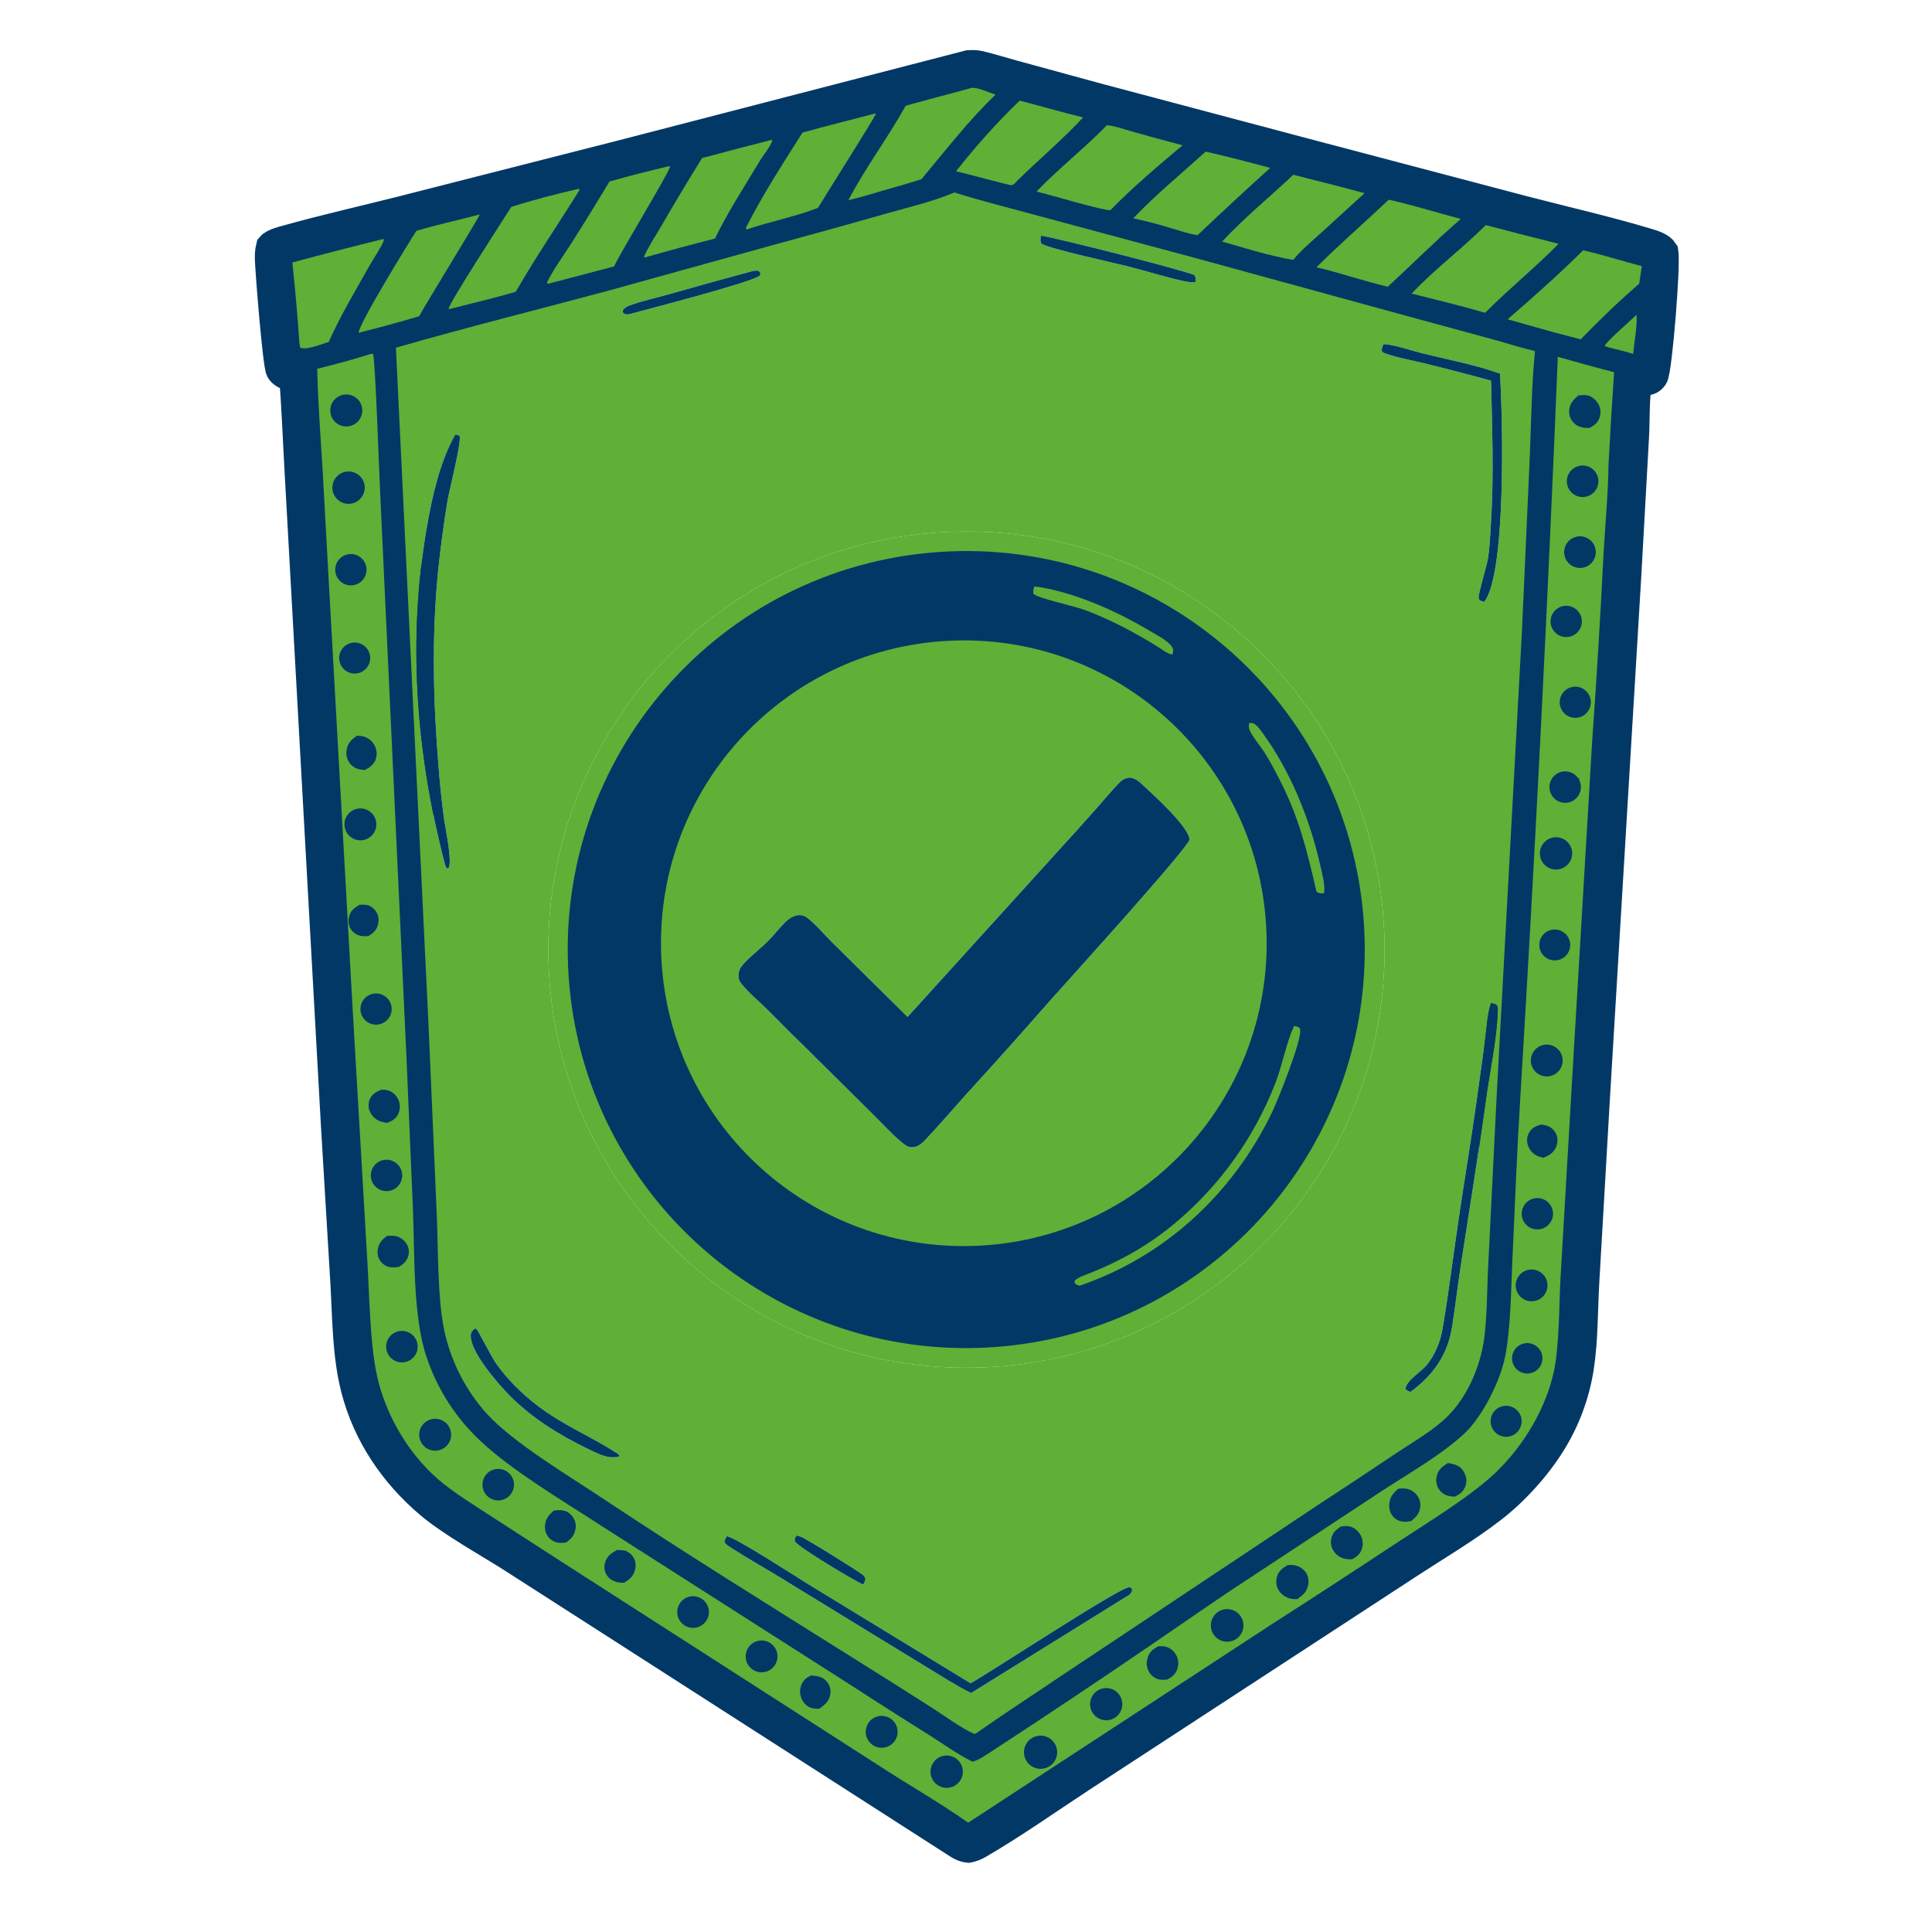 <svg width="1024" height="1024" viewBox="0 0 1024 1024" fill="none" xmlns="http://www.w3.org/2000/svg">
<mask id="path-1-outside-1_288_401" maskUnits="userSpaceOnUse" x="134.07" y="25.527" width="756" height="962" fill="black">
<rect fill="white" x="134.07" y="25.527" width="756" height="962"/>
<path d="M155.923 199.075C155.032 199.023 154.121 198.978 153.243 198.818C151.448 198.49 149.858 197.659 148.872 196.076C147.224 193.43 143.282 143.942 143.088 137.426C143.022 135.19 143.128 133.046 143.679 130.865C145.239 128.997 150.184 127.846 152.545 127.183C172.466 121.591 192.845 117.044 212.913 111.947L329.293 82.296L513.399 34.603C515.37 34.48 517.208 34.458 519.141 34.918C525.004 36.312 530.815 38.181 536.641 39.759L582.108 52.171L691.311 81.162L807.349 111.751C829.258 117.462 851.637 122.505 873.301 129.037C876.084 129.876 880.005 131.047 881.627 133.591C882.775 139.698 878.36 196.097 876.121 199.445C873.928 202.725 871.011 201.145 867.919 201.775C866.051 208.48 866.486 223.024 866.059 230.754L861.917 305.205L845.186 583.809L839.678 679.244C838.792 694.423 839.09 710.101 836.729 725.101C834.509 739.056 829.532 752.43 822.088 764.441C814.203 777.201 802.598 790.026 790.747 799.192C776.953 809.86 761.448 818.963 746.85 828.504L666.294 881.068L572.594 942.213C554.737 953.922 537.044 966.467 518.594 977.202C516.823 978.232 515.205 978.856 513.21 979.319C511.287 979.012 509.885 978.475 508.226 977.431L327.687 861.505L270.396 824.755C257.67 816.768 238.983 806.312 227.833 796.859C208.983 780.878 194.912 760.159 188.702 736.088C183.977 717.773 184.186 697.76 183.046 678.934L178.123 596.954L162.928 323.685L158.584 245.248C157.738 229.868 157.152 214.427 155.923 199.075ZM515.029 46.565C503.393 49.813 491.663 52.753 480.043 56.044C470.543 73.083 458.723 88.834 449.64 106.105C453.492 105.195 457.283 104.203 461.071 103.056C470.132 100.277 479.38 97.931 488.373 94.977C501.115 79.84 513.299 63.867 527.639 50.193C524.382 49.13 518.334 46.241 515.029 46.565ZM540.486 53.319C528.395 64.857 517.063 77.709 506.684 90.799C510.724 91.56 535.278 98.421 536.387 98.157C536.603 98.105 537.619 97.402 537.696 97.342C538.186 96.961 538.68 96.312 539.081 95.857C550.574 84.606 563.19 74.009 574.065 62.233C562.807 59.492 551.701 56.221 540.486 53.319ZM463.949 60.132C451.08 63.498 438.147 66.71 425.333 70.276C414.929 86.793 404.046 103.429 395.273 120.888L395.712 121.63C408.162 117.407 421.331 114.922 433.549 110.169C436.707 104.777 463.953 61.926 464.203 60.347L463.949 60.132ZM586.7 66.366C574.803 78.595 561.214 89.199 549.355 101.505C555.404 102.913 585.234 111.822 588.434 111.385L588.871 111.07C600.2 99.407 614.283 87.481 626.803 77.012C618.257 74.743 609.724 72.424 601.205 70.054C596.573 68.769 591.448 66.824 586.7 66.366ZM408.949 74.133C396.643 77.273 384.356 80.489 372.09 83.781C364.828 95.507 357.737 107.337 350.817 119.268C347.648 124.705 343.924 130.251 341.351 135.984L341.738 136.466C354.086 132.942 366.485 129.601 378.932 126.445C385.768 112.327 394.714 98.669 402.773 85.187C404.574 82.173 408.441 77.678 409.319 74.461L408.949 74.133ZM639.063 80.342C626.265 91.886 612.541 103.232 600.653 115.684C607.007 117.083 613.308 118.719 619.54 120.589C624.432 122.009 629.737 123.915 634.761 124.628C647.426 112.585 660.25 100.711 673.229 89.008C661.899 85.892 650.508 83.003 639.063 80.342ZM354.532 88.11C344.002 90.571 333.405 93.247 323.011 96.234C316.264 107.481 309.373 118.642 302.34 129.714C298.219 136.191 293.2 142.879 289.898 149.792L290.294 150.346L290.679 150.37L325.474 141.22C329.012 133.404 355.15 90.743 355.16 88.18L354.532 88.11ZM685.481 92.636C673.017 104.431 659.385 115.457 647.74 128.047C660.054 131.518 672.789 135.635 685.412 137.732C690.071 132.133 695.948 127.314 701.329 122.408L723.264 102.379C710.701 99.012 698.106 95.764 685.481 92.636ZM306.601 100.109C294.694 102.832 282.61 105.93 270.983 109.672C266.93 116.186 238.202 160.19 237.75 163.725L238.257 163.792C249.928 160.771 261.813 158.074 273.365 154.651C283.901 136.293 295.969 118.682 307.165 100.71L307.011 100.171L306.601 100.109ZM505.834 102.002C494.539 106.803 482.128 109.685 470.326 113.035C450.524 118.684 430.684 124.196 410.806 129.57L321.658 154.283C284.376 164.268 246.926 173.608 209.835 184.296L227.209 545.146L231.565 645.675C232.275 663.233 231.927 687.799 235.327 704.499C239.121 723.135 249.159 741.661 263.244 754.539C278.524 768.511 301.256 782.119 318.776 793.762C362.48 822.807 406.956 850.383 451.395 878.272C465.872 887.313 480.301 896.428 494.684 905.619C501.588 910.003 508.869 915.667 516.292 918.952L517.235 918.777C531.882 908.465 546.934 898.732 561.775 888.702L698.841 797.477C713.097 788.184 727.29 778.795 741.42 769.311C750.276 763.41 760.205 757.843 767.699 750.221C777.369 740.388 783.769 725.959 786.156 712.5C788.281 700.527 788.125 683.149 788.796 670.535L793.4 578.217L806.696 333.86L810.812 242.102C811.589 223.492 811.748 204.626 813.581 186.089C806.154 184.32 798.88 181.973 791.521 179.945L750.528 168.808L636.081 137.436L546.266 113.293C532.77 109.619 519.168 106.229 505.834 102.002ZM736.065 105.841C723.384 117.861 710.103 129.325 697.734 141.663C710.451 144.65 722.867 149.005 735.539 151.958C748.487 140.105 760.989 127.492 774.243 116.024C761.536 112.755 748.856 108.656 736.065 105.841ZM254.308 113.651C243.183 116.661 231.708 119.02 220.703 122.369C216.961 128.012 189.459 172.859 190.133 176.364C200.847 173.671 211.507 170.766 222.106 167.651C225.186 161.878 254.32 114.576 254.308 113.651ZM787.48 119.307C774.888 131.877 760.333 142.712 748.183 155.616C761.161 158.88 774.28 162.023 787.118 165.787C799.698 153.194 813.589 141.888 826.091 129.219C813.201 125.991 800.331 122.687 787.48 119.307ZM203.324 126.639C187.155 130.618 171.03 134.777 154.953 139.114C156.485 153.432 157.73 167.9 158.729 182.267L159.122 184.229C162.291 185.828 170.669 182.229 174.183 181.303C180.487 167.181 188.541 153.822 196.111 140.35C197.553 137.783 202.858 129.714 203.326 127.661C203.402 127.329 203.325 126.98 203.324 126.639ZM839.13 132.667C826.297 145.318 812.724 157.453 799.08 169.222C810.333 172.345 821.574 175.726 832.896 178.575L837.796 179.879C847.539 169.775 858.178 159.544 868.811 150.378L870.209 141.073C859.874 138.399 849.521 135.015 839.13 132.667ZM867.344 166.909C864.653 169.508 850.802 181.577 850.541 183.366C851.568 183.766 852.532 184.158 853.614 184.387C857.591 185.415 861.68 186.3 865.583 187.576C866.048 182.495 868.058 171.255 867.344 166.909ZM196.819 187.511C187.343 190.471 177.775 193.126 168.128 195.471C168.533 213.379 169.897 231.237 170.991 249.11L174.189 307.012L186.904 534.81L194.637 667.355C195.836 685.96 195.948 711.455 199.809 729.106C204.01 748.311 214.63 767.327 228.813 780.957C237.338 789.151 247.506 795.269 257.346 801.722L297.979 827.98L465.377 935.499C481.156 945.827 497.751 955.19 513.159 966.066L672.974 861.592C696.212 846.682 719.349 831.613 742.383 816.387C757.582 806.423 780.664 792.307 793.397 779.85C807.71 765.848 819.297 746.642 823.561 726.985C826.562 713.152 826.288 691.572 827.129 676.869L833.301 571.473L843.916 392.341C846.264 359.531 848.255 326.697 849.888 293.845C850.767 278.014 852.348 262.072 852.554 246.22C853.381 229.902 854.369 213.593 855.516 197.295C845.532 194.699 835.581 191.973 825.667 189.118C820.367 319.802 813.756 450.429 805.835 580.98C804.061 609.707 802.937 638.509 801.61 667.26C800.875 683.181 800.775 703.469 797.801 718.742C795.257 731.802 785.791 750.843 776.04 759.903C763.841 771.237 746.072 781.284 731.905 790.581L662.012 836.609C644.588 847.948 627.544 859.982 610.352 871.669C582.042 891.01 553.521 910.041 524.794 928.759C522.084 930.514 518.566 933.014 515.394 933.707C507.247 929.705 499.448 923.932 491.714 919.117C471.149 906.314 450.91 893.009 430.449 880.043L318.156 808.347C298.826 795.778 271.98 779.814 255.48 764.515C241.893 752.082 231.729 736.366 225.963 718.875C218.791 697.589 219.826 664.187 218.873 641.126L215.423 560.045L201.441 259.981C200.99 251.684 198.964 190.927 197.706 187.578L196.819 187.511Z"/>
</mask>
<path d="M155.923 199.075C155.032 199.023 154.121 198.978 153.243 198.818C151.448 198.49 149.858 197.659 148.872 196.076C147.224 193.43 143.282 143.942 143.088 137.426C143.022 135.19 143.128 133.046 143.679 130.865C145.239 128.997 150.184 127.846 152.545 127.183C172.466 121.591 192.845 117.044 212.913 111.947L329.293 82.296L513.399 34.603C515.37 34.48 517.208 34.458 519.141 34.918C525.004 36.312 530.815 38.181 536.641 39.759L582.108 52.171L691.311 81.162L807.349 111.751C829.258 117.462 851.637 122.505 873.301 129.037C876.084 129.876 880.005 131.047 881.627 133.591C882.775 139.698 878.36 196.097 876.121 199.445C873.928 202.725 871.011 201.145 867.919 201.775C866.051 208.48 866.486 223.024 866.059 230.754L861.917 305.205L845.186 583.809L839.678 679.244C838.792 694.423 839.09 710.101 836.729 725.101C834.509 739.056 829.532 752.43 822.088 764.441C814.203 777.201 802.598 790.026 790.747 799.192C776.953 809.86 761.448 818.963 746.85 828.504L666.294 881.068L572.594 942.213C554.737 953.922 537.044 966.467 518.594 977.202C516.823 978.232 515.205 978.856 513.21 979.319C511.287 979.012 509.885 978.475 508.226 977.431L327.687 861.505L270.396 824.755C257.67 816.768 238.983 806.312 227.833 796.859C208.983 780.878 194.912 760.159 188.702 736.088C183.977 717.773 184.186 697.76 183.046 678.934L178.123 596.954L162.928 323.685L158.584 245.248C157.738 229.868 157.152 214.427 155.923 199.075ZM515.029 46.565C503.393 49.813 491.663 52.753 480.043 56.044C470.543 73.083 458.723 88.834 449.64 106.105C453.492 105.195 457.283 104.203 461.071 103.056C470.132 100.277 479.38 97.931 488.373 94.977C501.115 79.84 513.299 63.867 527.639 50.193C524.382 49.13 518.334 46.241 515.029 46.565ZM540.486 53.319C528.395 64.857 517.063 77.709 506.684 90.799C510.724 91.56 535.278 98.421 536.387 98.157C536.603 98.105 537.619 97.402 537.696 97.342C538.186 96.961 538.68 96.312 539.081 95.857C550.574 84.606 563.19 74.009 574.065 62.233C562.807 59.492 551.701 56.221 540.486 53.319ZM463.949 60.132C451.08 63.498 438.147 66.71 425.333 70.276C414.929 86.793 404.046 103.429 395.273 120.888L395.712 121.63C408.162 117.407 421.331 114.922 433.549 110.169C436.707 104.777 463.953 61.926 464.203 60.347L463.949 60.132ZM586.7 66.366C574.803 78.595 561.214 89.199 549.355 101.505C555.404 102.913 585.234 111.822 588.434 111.385L588.871 111.07C600.2 99.407 614.283 87.481 626.803 77.012C618.257 74.743 609.724 72.424 601.205 70.054C596.573 68.769 591.448 66.824 586.7 66.366ZM408.949 74.133C396.643 77.273 384.356 80.489 372.09 83.781C364.828 95.507 357.737 107.337 350.817 119.268C347.648 124.705 343.924 130.251 341.351 135.984L341.738 136.466C354.086 132.942 366.485 129.601 378.932 126.445C385.768 112.327 394.714 98.669 402.773 85.187C404.574 82.173 408.441 77.678 409.319 74.461L408.949 74.133ZM639.063 80.342C626.265 91.886 612.541 103.232 600.653 115.684C607.007 117.083 613.308 118.719 619.54 120.589C624.432 122.009 629.737 123.915 634.761 124.628C647.426 112.585 660.25 100.711 673.229 89.008C661.899 85.892 650.508 83.003 639.063 80.342ZM354.532 88.11C344.002 90.571 333.405 93.247 323.011 96.234C316.264 107.481 309.373 118.642 302.34 129.714C298.219 136.191 293.2 142.879 289.898 149.792L290.294 150.346L290.679 150.37L325.474 141.22C329.012 133.404 355.15 90.743 355.16 88.18L354.532 88.11ZM685.481 92.636C673.017 104.431 659.385 115.457 647.74 128.047C660.054 131.518 672.789 135.635 685.412 137.732C690.071 132.133 695.948 127.314 701.329 122.408L723.264 102.379C710.701 99.012 698.106 95.764 685.481 92.636ZM306.601 100.109C294.694 102.832 282.61 105.93 270.983 109.672C266.93 116.186 238.202 160.19 237.75 163.725L238.257 163.792C249.928 160.771 261.813 158.074 273.365 154.651C283.901 136.293 295.969 118.682 307.165 100.71L307.011 100.171L306.601 100.109ZM505.834 102.002C494.539 106.803 482.128 109.685 470.326 113.035C450.524 118.684 430.684 124.196 410.806 129.57L321.658 154.283C284.376 164.268 246.926 173.608 209.835 184.296L227.209 545.146L231.565 645.675C232.275 663.233 231.927 687.799 235.327 704.499C239.121 723.135 249.159 741.661 263.244 754.539C278.524 768.511 301.256 782.119 318.776 793.762C362.48 822.807 406.956 850.383 451.395 878.272C465.872 887.313 480.301 896.428 494.684 905.619C501.588 910.003 508.869 915.667 516.292 918.952L517.235 918.777C531.882 908.465 546.934 898.732 561.775 888.702L698.841 797.477C713.097 788.184 727.29 778.795 741.42 769.311C750.276 763.41 760.205 757.843 767.699 750.221C777.369 740.388 783.769 725.959 786.156 712.5C788.281 700.527 788.125 683.149 788.796 670.535L793.4 578.217L806.696 333.86L810.812 242.102C811.589 223.492 811.748 204.626 813.581 186.089C806.154 184.32 798.88 181.973 791.521 179.945L750.528 168.808L636.081 137.436L546.266 113.293C532.77 109.619 519.168 106.229 505.834 102.002ZM736.065 105.841C723.384 117.861 710.103 129.325 697.734 141.663C710.451 144.65 722.867 149.005 735.539 151.958C748.487 140.105 760.989 127.492 774.243 116.024C761.536 112.755 748.856 108.656 736.065 105.841ZM254.308 113.651C243.183 116.661 231.708 119.02 220.703 122.369C216.961 128.012 189.459 172.859 190.133 176.364C200.847 173.671 211.507 170.766 222.106 167.651C225.186 161.878 254.32 114.576 254.308 113.651ZM787.48 119.307C774.888 131.877 760.333 142.712 748.183 155.616C761.161 158.88 774.28 162.023 787.118 165.787C799.698 153.194 813.589 141.888 826.091 129.219C813.201 125.991 800.331 122.687 787.48 119.307ZM203.324 126.639C187.155 130.618 171.03 134.777 154.953 139.114C156.485 153.432 157.73 167.9 158.729 182.267L159.122 184.229C162.291 185.828 170.669 182.229 174.183 181.303C180.487 167.181 188.541 153.822 196.111 140.35C197.553 137.783 202.858 129.714 203.326 127.661C203.402 127.329 203.325 126.98 203.324 126.639ZM839.13 132.667C826.297 145.318 812.724 157.453 799.08 169.222C810.333 172.345 821.574 175.726 832.896 178.575L837.796 179.879C847.539 169.775 858.178 159.544 868.811 150.378L870.209 141.073C859.874 138.399 849.521 135.015 839.13 132.667ZM867.344 166.909C864.653 169.508 850.802 181.577 850.541 183.366C851.568 183.766 852.532 184.158 853.614 184.387C857.591 185.415 861.68 186.3 865.583 187.576C866.048 182.495 868.058 171.255 867.344 166.909ZM196.819 187.511C187.343 190.471 177.775 193.126 168.128 195.471C168.533 213.379 169.897 231.237 170.991 249.11L174.189 307.012L186.904 534.81L194.637 667.355C195.836 685.96 195.948 711.455 199.809 729.106C204.01 748.311 214.63 767.327 228.813 780.957C237.338 789.151 247.506 795.269 257.346 801.722L297.979 827.98L465.377 935.499C481.156 945.827 497.751 955.19 513.159 966.066L672.974 861.592C696.212 846.682 719.349 831.613 742.383 816.387C757.582 806.423 780.664 792.307 793.397 779.85C807.71 765.848 819.297 746.642 823.561 726.985C826.562 713.152 826.288 691.572 827.129 676.869L833.301 571.473L843.916 392.341C846.264 359.531 848.255 326.697 849.888 293.845C850.767 278.014 852.348 262.072 852.554 246.22C853.381 229.902 854.369 213.593 855.516 197.295C845.532 194.699 835.581 191.973 825.667 189.118C820.367 319.802 813.756 450.429 805.835 580.98C804.061 609.707 802.937 638.509 801.61 667.26C800.875 683.181 800.775 703.469 797.801 718.742C795.257 731.802 785.791 750.843 776.04 759.903C763.841 771.237 746.072 781.284 731.905 790.581L662.012 836.609C644.588 847.948 627.544 859.982 610.352 871.669C582.042 891.01 553.521 910.041 524.794 928.759C522.084 930.514 518.566 933.014 515.394 933.707C507.247 929.705 499.448 923.932 491.714 919.117C471.149 906.314 450.91 893.009 430.449 880.043L318.156 808.347C298.826 795.778 271.98 779.814 255.48 764.515C241.893 752.082 231.729 736.366 225.963 718.875C218.791 697.589 219.826 664.187 218.873 641.126L215.423 560.045L201.441 259.981C200.99 251.684 198.964 190.927 197.706 187.578L196.819 187.511Z" fill="#023866"/>
<path d="M155.923 199.075C155.032 199.023 154.121 198.978 153.243 198.818C151.448 198.49 149.858 197.659 148.872 196.076C147.224 193.43 143.282 143.942 143.088 137.426C143.022 135.19 143.128 133.046 143.679 130.865C145.239 128.997 150.184 127.846 152.545 127.183C172.466 121.591 192.845 117.044 212.913 111.947L329.293 82.296L513.399 34.603C515.37 34.48 517.208 34.458 519.141 34.918C525.004 36.312 530.815 38.181 536.641 39.759L582.108 52.171L691.311 81.162L807.349 111.751C829.258 117.462 851.637 122.505 873.301 129.037C876.084 129.876 880.005 131.047 881.627 133.591C882.775 139.698 878.36 196.097 876.121 199.445C873.928 202.725 871.011 201.145 867.919 201.775C866.051 208.48 866.486 223.024 866.059 230.754L861.917 305.205L845.186 583.809L839.678 679.244C838.792 694.423 839.09 710.101 836.729 725.101C834.509 739.056 829.532 752.43 822.088 764.441C814.203 777.201 802.598 790.026 790.747 799.192C776.953 809.86 761.448 818.963 746.85 828.504L666.294 881.068L572.594 942.213C554.737 953.922 537.044 966.467 518.594 977.202C516.823 978.232 515.205 978.856 513.21 979.319C511.287 979.012 509.885 978.475 508.226 977.431L327.687 861.505L270.396 824.755C257.67 816.768 238.983 806.312 227.833 796.859C208.983 780.878 194.912 760.159 188.702 736.088C183.977 717.773 184.186 697.76 183.046 678.934L178.123 596.954L162.928 323.685L158.584 245.248C157.738 229.868 157.152 214.427 155.923 199.075ZM515.029 46.565C503.393 49.813 491.663 52.753 480.043 56.044C470.543 73.083 458.723 88.834 449.64 106.105C453.492 105.195 457.283 104.203 461.071 103.056C470.132 100.277 479.38 97.931 488.373 94.977C501.115 79.84 513.299 63.867 527.639 50.193C524.382 49.13 518.334 46.241 515.029 46.565ZM540.486 53.319C528.395 64.857 517.063 77.709 506.684 90.799C510.724 91.56 535.278 98.421 536.387 98.157C536.603 98.105 537.619 97.402 537.696 97.342C538.186 96.961 538.68 96.312 539.081 95.857C550.574 84.606 563.19 74.009 574.065 62.233C562.807 59.492 551.701 56.221 540.486 53.319ZM463.949 60.132C451.08 63.498 438.147 66.71 425.333 70.276C414.929 86.793 404.046 103.429 395.273 120.888L395.712 121.63C408.162 117.407 421.331 114.922 433.549 110.169C436.707 104.777 463.953 61.926 464.203 60.347L463.949 60.132ZM586.7 66.366C574.803 78.595 561.214 89.199 549.355 101.505C555.404 102.913 585.234 111.822 588.434 111.385L588.871 111.07C600.2 99.407 614.283 87.481 626.803 77.012C618.257 74.743 609.724 72.424 601.205 70.054C596.573 68.769 591.448 66.824 586.7 66.366ZM408.949 74.133C396.643 77.273 384.356 80.489 372.09 83.781C364.828 95.507 357.737 107.337 350.817 119.268C347.648 124.705 343.924 130.251 341.351 135.984L341.738 136.466C354.086 132.942 366.485 129.601 378.932 126.445C385.768 112.327 394.714 98.669 402.773 85.187C404.574 82.173 408.441 77.678 409.319 74.461L408.949 74.133ZM639.063 80.342C626.265 91.886 612.541 103.232 600.653 115.684C607.007 117.083 613.308 118.719 619.54 120.589C624.432 122.009 629.737 123.915 634.761 124.628C647.426 112.585 660.25 100.711 673.229 89.008C661.899 85.892 650.508 83.003 639.063 80.342ZM354.532 88.11C344.002 90.571 333.405 93.247 323.011 96.234C316.264 107.481 309.373 118.642 302.34 129.714C298.219 136.191 293.2 142.879 289.898 149.792L290.294 150.346L290.679 150.37L325.474 141.22C329.012 133.404 355.15 90.743 355.16 88.18L354.532 88.11ZM685.481 92.636C673.017 104.431 659.385 115.457 647.74 128.047C660.054 131.518 672.789 135.635 685.412 137.732C690.071 132.133 695.948 127.314 701.329 122.408L723.264 102.379C710.701 99.012 698.106 95.764 685.481 92.636ZM306.601 100.109C294.694 102.832 282.61 105.93 270.983 109.672C266.93 116.186 238.202 160.19 237.75 163.725L238.257 163.792C249.928 160.771 261.813 158.074 273.365 154.651C283.901 136.293 295.969 118.682 307.165 100.71L307.011 100.171L306.601 100.109ZM505.834 102.002C494.539 106.803 482.128 109.685 470.326 113.035C450.524 118.684 430.684 124.196 410.806 129.57L321.658 154.283C284.376 164.268 246.926 173.608 209.835 184.296L227.209 545.146L231.565 645.675C232.275 663.233 231.927 687.799 235.327 704.499C239.121 723.135 249.159 741.661 263.244 754.539C278.524 768.511 301.256 782.119 318.776 793.762C362.48 822.807 406.956 850.383 451.395 878.272C465.872 887.313 480.301 896.428 494.684 905.619C501.588 910.003 508.869 915.667 516.292 918.952L517.235 918.777C531.882 908.465 546.934 898.732 561.775 888.702L698.841 797.477C713.097 788.184 727.29 778.795 741.42 769.311C750.276 763.41 760.205 757.843 767.699 750.221C777.369 740.388 783.769 725.959 786.156 712.5C788.281 700.527 788.125 683.149 788.796 670.535L793.4 578.217L806.696 333.86L810.812 242.102C811.589 223.492 811.748 204.626 813.581 186.089C806.154 184.32 798.88 181.973 791.521 179.945L750.528 168.808L636.081 137.436L546.266 113.293C532.77 109.619 519.168 106.229 505.834 102.002ZM736.065 105.841C723.384 117.861 710.103 129.325 697.734 141.663C710.451 144.65 722.867 149.005 735.539 151.958C748.487 140.105 760.989 127.492 774.243 116.024C761.536 112.755 748.856 108.656 736.065 105.841ZM254.308 113.651C243.183 116.661 231.708 119.02 220.703 122.369C216.961 128.012 189.459 172.859 190.133 176.364C200.847 173.671 211.507 170.766 222.106 167.651C225.186 161.878 254.32 114.576 254.308 113.651ZM787.48 119.307C774.888 131.877 760.333 142.712 748.183 155.616C761.161 158.88 774.28 162.023 787.118 165.787C799.698 153.194 813.589 141.888 826.091 129.219C813.201 125.991 800.331 122.687 787.48 119.307ZM203.324 126.639C187.155 130.618 171.03 134.777 154.953 139.114C156.485 153.432 157.73 167.9 158.729 182.267L159.122 184.229C162.291 185.828 170.669 182.229 174.183 181.303C180.487 167.181 188.541 153.822 196.111 140.35C197.553 137.783 202.858 129.714 203.326 127.661C203.402 127.329 203.325 126.98 203.324 126.639ZM839.13 132.667C826.297 145.318 812.724 157.453 799.08 169.222C810.333 172.345 821.574 175.726 832.896 178.575L837.796 179.879C847.539 169.775 858.178 159.544 868.811 150.378L870.209 141.073C859.874 138.399 849.521 135.015 839.13 132.667ZM867.344 166.909C864.653 169.508 850.802 181.577 850.541 183.366C851.568 183.766 852.532 184.158 853.614 184.387C857.591 185.415 861.68 186.3 865.583 187.576C866.048 182.495 868.058 171.255 867.344 166.909ZM196.819 187.511C187.343 190.471 177.775 193.126 168.128 195.471C168.533 213.379 169.897 231.237 170.991 249.11L174.189 307.012L186.904 534.81L194.637 667.355C195.836 685.96 195.948 711.455 199.809 729.106C204.01 748.311 214.63 767.327 228.813 780.957C237.338 789.151 247.506 795.269 257.346 801.722L297.979 827.98L465.377 935.499C481.156 945.827 497.751 955.19 513.159 966.066L672.974 861.592C696.212 846.682 719.349 831.613 742.383 816.387C757.582 806.423 780.664 792.307 793.397 779.85C807.71 765.848 819.297 746.642 823.561 726.985C826.562 713.152 826.288 691.572 827.129 676.869L833.301 571.473L843.916 392.341C846.264 359.531 848.255 326.697 849.888 293.845C850.767 278.014 852.348 262.072 852.554 246.22C853.381 229.902 854.369 213.593 855.516 197.295C845.532 194.699 835.581 191.973 825.667 189.118C820.367 319.802 813.756 450.429 805.835 580.98C804.061 609.707 802.937 638.509 801.61 667.26C800.875 683.181 800.775 703.469 797.801 718.742C795.257 731.802 785.791 750.843 776.04 759.903C763.841 771.237 746.072 781.284 731.905 790.581L662.012 836.609C644.588 847.948 627.544 859.982 610.352 871.669C582.042 891.01 553.521 910.041 524.794 928.759C522.084 930.514 518.566 933.014 515.394 933.707C507.247 929.705 499.448 923.932 491.714 919.117C471.149 906.314 450.91 893.009 430.449 880.043L318.156 808.347C298.826 795.778 271.98 779.814 255.48 764.515C241.893 752.082 231.729 736.366 225.963 718.875C218.791 697.589 219.826 664.187 218.873 641.126L215.423 560.045L201.441 259.981C200.99 251.684 198.964 190.927 197.706 187.578L196.819 187.511Z" stroke="#023866" stroke-width="16" mask="url(#path-1-outside-1_288_401)"/>
<path d="M480.044 56.043C491.664 52.753 503.394 49.813 515.03 46.564C518.335 46.241 524.383 49.13 527.64 50.193C513.3 63.867 501.116 79.839 488.374 94.976C479.381 97.931 470.133 100.276 461.072 103.055C457.284 104.202 453.493 105.194 449.641 106.104C458.724 88.833 470.544 73.082 480.044 56.043Z" fill="#60AF37"/>
<path d="M506.684 90.799C517.063 77.708 528.395 64.856 540.486 53.318C551.701 56.22 562.807 59.491 574.065 62.232C563.19 74.008 550.574 84.606 539.081 95.856C538.68 96.311 538.186 96.96 537.696 97.341C537.619 97.401 536.603 98.105 536.387 98.156C535.278 98.42 510.724 91.559 506.684 90.799Z" fill="#60AF37"/>
<path d="M425.333 70.276C438.147 66.71 451.08 63.498 463.949 60.133L464.203 60.347C463.953 61.926 436.707 104.778 433.549 110.17C421.331 114.923 408.162 117.408 395.712 121.631L395.273 120.889C404.046 103.43 414.929 86.794 425.333 70.276Z" fill="#60AF37"/>
<path d="M549.355 101.505C561.214 89.199 574.804 78.594 586.701 66.365C591.449 66.824 596.574 68.769 601.206 70.053C609.725 72.423 618.257 74.743 626.803 77.012C614.283 87.48 600.2 99.406 588.871 111.07L588.435 111.385C585.235 111.822 555.404 102.913 549.355 101.505Z" fill="#60AF37"/>
<path d="M372.091 83.781C384.357 80.489 396.644 77.273 408.95 74.133L409.32 74.461C408.442 77.678 404.575 82.173 402.774 85.187C394.715 98.669 385.769 112.327 378.933 126.445C366.486 129.601 354.087 132.942 341.739 136.466L341.352 135.984C343.925 130.251 347.649 124.705 350.818 119.268C357.738 107.337 364.829 95.507 372.091 83.781Z" fill="#60AF37"/>
<path d="M600.652 115.683C612.54 103.231 626.264 91.885 639.062 80.342C650.507 83.003 661.898 85.892 673.228 89.007C660.249 100.71 647.425 112.584 634.76 124.627C629.736 123.914 624.431 122.008 619.539 120.588C613.307 118.718 607.006 117.082 600.652 115.683Z" fill="#60AF37"/>
<path d="M323.011 96.233C333.405 93.247 344.002 90.571 354.532 88.109L355.16 88.179C355.15 90.743 329.012 133.404 325.474 141.22L290.679 150.37L290.294 150.346L289.898 149.792C293.2 142.879 298.219 136.191 302.34 129.714C309.373 118.642 316.264 107.481 323.011 96.233Z" fill="#60AF37"/>
<path d="M647.738 128.046C659.383 115.456 673.015 104.43 685.479 92.635C698.104 95.763 710.699 99.011 723.262 102.378L701.327 122.407C695.946 127.313 690.069 132.132 685.41 137.731C672.787 135.634 660.052 131.517 647.738 128.046Z" fill="#60AF37"/>
<path d="M270.983 109.672C282.61 105.93 294.694 102.832 306.601 100.109L307.011 100.171L307.165 100.71C295.969 118.682 283.901 136.293 273.365 154.651C261.813 158.074 249.928 160.771 238.257 163.792L237.75 163.725C238.202 160.19 266.93 116.186 270.983 109.672Z" fill="#60AF37"/>
<path d="M209.836 184.296C246.927 173.608 284.377 164.268 321.659 154.283L410.807 129.57C430.685 124.196 450.525 118.684 470.327 113.035C482.129 109.685 494.54 106.803 505.835 102.002C519.169 106.229 532.771 109.619 546.267 113.293L636.082 137.436L750.529 168.808L791.522 179.945C798.881 181.973 806.155 184.32 813.582 186.089C811.749 204.626 811.59 223.492 810.813 242.102L806.697 333.86L793.401 578.217L788.797 670.535C788.126 683.149 788.282 700.527 786.157 712.5C783.77 725.959 777.37 740.388 767.7 750.221C760.206 757.843 750.277 763.41 741.421 769.311C727.291 778.795 713.098 788.184 698.842 797.477L561.776 888.702C546.935 898.732 531.883 908.465 517.236 918.777L516.293 918.952C508.87 915.667 501.589 910.003 494.685 905.619C480.302 896.428 465.873 887.313 451.396 878.272C406.957 850.383 362.481 822.807 318.777 793.762C301.257 782.119 278.525 768.511 263.245 754.539C249.16 741.661 239.122 723.135 235.328 704.499C231.928 687.799 232.276 663.233 231.566 645.675L227.21 545.146L209.836 184.296ZM551.688 124.887C551.503 126.433 551.195 127.701 551.984 129.133C556.256 131.931 590.392 139.28 597.946 141.218C607.711 143.723 617.409 146.791 627.25 148.957C629.364 149.422 631.461 149.748 633.633 149.57C633.738 147.948 633.977 147.309 633.146 145.877C629.974 143.837 559.258 125.852 551.688 124.887ZM399.244 143.555C384.267 147.593 369.319 151.742 354.403 156.001C347.489 157.961 340.038 159.495 333.352 162.056C332.021 162.566 331.192 163.208 330.229 164.24L329.992 165.403C330.696 166.254 331.019 166.594 332.236 166.641C332.701 166.659 333.531 166.492 334.007 166.408C343.921 163.714 398.035 149.741 402.596 146.171L403.095 145.147C402.659 143.932 402.651 143.993 401.5 143.391L399.244 143.555ZM733.367 182.36C732.682 183.846 732.263 184.428 732.394 186.085C732.858 186.711 733.201 186.981 733.942 187.25C740.392 189.585 747.68 190.806 754.351 192.445C766.371 195.37 778.347 198.474 790.274 201.754C790.89 227.026 791.837 252.482 790.206 277.726C789.795 284.073 789.627 290.766 788.457 297.006C787.734 300.858 783.629 314.202 783.7 316.854C783.718 317.543 784.178 317.862 784.587 318.373C785.262 318.583 786.001 318.867 786.699 319.009C798.56 303.591 796.41 220.246 795.034 198.018C781.825 193.257 767.186 190.577 753.536 187.177C747.327 185.63 739.557 182.794 733.367 182.36ZM241.287 230.292C233.119 244.917 229.172 262.638 226.3 279.045C215.851 338.731 220.583 399.449 235.766 457.874C236.184 459.108 236.141 459.574 237.172 460.426C238.142 459.687 238.066 459.598 238.234 458.441C239.063 452.759 235.978 438.876 235.148 432.511C234.057 424.151 233.182 415.763 232.525 407.357C229.642 372.666 228.74 338.124 232.123 303.415C233.415 290.765 235.093 278.158 237.155 265.611C238.119 259.809 244.728 234.283 243.569 230.968C242.763 230.649 242.151 230.433 241.287 230.292ZM498.05 282.162C376.035 289.988 283.408 395.15 291.049 517.177C298.69 639.204 403.712 731.99 525.751 724.534C648.051 717.061 741.079 611.765 733.421 489.476C725.764 367.188 620.327 274.319 498.05 282.162ZM790.274 531.67C788.329 537.203 788.083 544.079 787.277 549.915L782.611 583.579C779.664 604.633 776.141 625.61 773.04 646.645C770.202 665.893 767.799 685.331 764.553 704.501C763.411 711.245 760.471 718.278 756.121 723.601C753.395 726.936 745.149 731.806 744.98 736.149C745.962 737.25 746.187 737.302 747.618 737.716C759.471 729.059 767.229 718.229 769.586 703.542C771.373 692.41 772.641 681.182 774.361 670.033C778.809 641.207 783.511 612.473 787.435 583.565C789.571 567.825 793.282 551.609 793.847 535.752C793.899 534.268 793.902 533.647 793.031 532.43C792.103 532.143 791.227 531.859 790.274 531.67ZM251.706 704.106C250.579 705.193 249.641 705.797 249.511 707.481C248.833 716.27 264.263 733.765 270.087 739.653C281.972 751.668 296.512 760.659 311.657 767.956C315.219 769.672 320.207 772.317 324.233 772.388C325.307 772.407 326.381 772.338 327.451 772.262L328.325 771.844C327.967 770.673 327.64 770.639 326.629 769.992C312.909 761.219 298.097 755.149 285.022 745.133C276.292 738.446 268.951 731.211 262.606 722.191C260.975 719.874 253.017 704.643 252.648 704.459C252.348 704.31 252.02 704.224 251.706 704.106ZM422.22 813.851C421.361 815.191 421.145 815.342 421.221 816.907C423.064 820.068 452.799 837.838 457.485 839.843C458.168 838.676 458.761 837.859 458.648 836.447C458.288 835.69 457.929 835.193 457.262 834.674C453.893 832.051 427.466 815.615 424.187 814.364C423.554 814.123 422.88 813.995 422.22 813.851ZM385.286 814.205C384.533 815.466 384.055 815.978 384.033 817.468C385.021 818.86 386.337 819.599 387.743 820.507C396.099 825.905 404.823 830.811 413.327 835.978L459.185 864.076L492.582 884.492C499.808 888.881 507.116 893.593 514.682 897.357L598.649 845.231C599.82 843.944 599.975 843.95 600.044 842.235C599.513 841.69 599.389 841.292 598.563 841.26C593.632 841.069 524.893 886.404 514.424 892.163L428.268 839.58C420.985 835.125 390.512 815.261 385.286 814.205Z" fill="#60AF37"/>
<path d="M697.734 141.664C710.103 129.326 723.384 117.862 736.065 105.842C748.856 108.657 761.536 112.756 774.243 116.025C760.989 127.493 748.487 140.106 735.539 151.959C722.867 149.006 710.451 144.651 697.734 141.664Z" fill="#60AF37"/>
<path d="M220.703 122.368C231.708 119.019 243.183 116.66 254.308 113.65C254.32 114.575 225.186 161.877 222.106 167.65C211.507 170.765 200.847 173.67 190.133 176.363C189.459 172.858 216.961 128.011 220.703 122.368Z" fill="#60AF37"/>
<path d="M748.184 155.616C760.334 142.712 774.889 131.877 787.481 119.307C800.332 122.687 813.202 125.991 826.092 129.219C813.59 141.888 799.699 153.194 787.119 165.787C774.281 162.023 761.162 158.88 748.184 155.616Z" fill="#60AF37"/>
<path d="M633.631 149.57C631.459 149.748 629.362 149.422 627.248 148.957C617.407 146.791 607.709 143.723 597.944 141.218C590.39 139.28 556.254 131.931 551.982 129.133C551.193 127.701 551.501 126.433 551.686 124.887C559.256 125.852 629.972 143.837 633.144 145.877C633.975 147.309 633.736 147.948 633.631 149.57Z" fill="#023866"/>
<path d="M154.953 139.114C171.03 134.777 187.155 130.618 203.324 126.639C203.325 126.98 203.402 127.329 203.326 127.661C202.858 129.714 197.553 137.783 196.111 140.35C188.541 153.822 180.487 167.181 174.183 181.303C170.669 182.229 162.291 185.828 159.122 184.229L158.729 182.267C157.73 167.9 156.485 153.432 154.953 139.114Z" fill="#60AF37"/>
<path d="M799.078 169.223C812.722 157.454 826.295 145.319 839.128 132.668C849.519 135.016 859.872 138.4 870.207 141.074L868.809 150.379C858.176 159.545 847.537 169.776 837.794 179.88L832.894 178.576C821.572 175.727 810.331 172.346 799.078 169.223Z" fill="#60AF37"/>
<path d="M334.007 166.408C333.531 166.492 332.701 166.659 332.236 166.641C331.019 166.594 330.696 166.254 329.992 165.403L330.229 164.24C331.192 163.208 332.021 162.566 333.352 162.056C340.038 159.495 347.489 157.961 354.403 156.001C369.319 151.742 384.267 147.593 399.244 143.555L401.5 143.391C402.651 143.993 402.659 143.932 403.095 145.147L402.596 146.171C398.035 149.741 343.921 163.714 334.007 166.408Z" fill="#023866"/>
<path d="M853.612 184.386C852.53 184.157 851.566 183.765 850.539 183.365C850.8 181.576 864.651 169.507 867.342 166.908C868.056 171.254 866.046 182.494 865.581 187.575C861.678 186.299 857.589 185.414 853.612 184.386Z" fill="#60AF37"/>
<path d="M790.271 201.753C778.344 198.473 766.368 195.369 754.348 192.444C747.677 190.805 740.389 189.584 733.939 187.249C733.198 186.98 732.855 186.71 732.391 186.084C732.26 184.427 732.679 183.845 733.364 182.359C739.554 182.793 747.324 185.629 753.533 187.176C767.183 190.576 781.822 193.256 795.031 198.017C796.407 220.245 798.557 303.59 786.696 319.008C785.998 318.866 785.259 318.582 784.584 318.372C784.175 317.861 783.715 317.542 783.697 316.853C783.626 314.201 787.731 300.857 788.454 297.005C789.624 290.765 789.792 284.072 790.203 277.725C791.834 252.481 790.887 227.025 790.271 201.753Z" fill="#023866"/>
<path d="M168.129 195.472C177.776 193.127 187.344 190.472 196.82 187.512L197.707 187.579C198.965 190.928 200.991 251.685 201.442 259.982L215.424 560.046L218.874 641.127C219.827 664.188 218.792 697.59 225.964 718.876C231.73 736.367 241.894 752.083 255.481 764.516C271.981 779.815 298.827 795.779 318.157 808.348L430.45 880.044C450.911 893.01 471.15 906.315 491.715 919.118C499.449 923.933 507.248 929.706 515.395 933.708C518.567 933.015 522.085 930.515 524.795 928.76C553.522 910.042 582.043 891.011 610.353 871.67C627.545 859.983 644.589 847.949 662.013 836.61L731.906 790.582C746.073 781.285 763.842 771.238 776.041 759.904C785.792 750.844 795.258 731.803 797.802 718.743C800.776 703.47 800.876 683.182 801.611 667.261C802.938 638.51 804.062 609.708 805.836 580.981C813.757 450.43 820.368 319.803 825.668 189.119C835.582 191.974 845.533 194.7 855.517 197.296C854.37 213.594 853.382 229.903 852.555 246.221C852.349 262.073 850.768 278.015 849.889 293.846C848.256 326.698 846.265 359.532 843.917 392.342L833.302 571.474L827.13 676.87C826.289 691.573 826.563 713.153 823.562 726.986C819.298 746.643 807.711 765.849 793.398 779.851C780.665 792.308 757.583 806.424 742.384 816.388C719.35 831.614 696.213 846.683 672.975 861.593L513.16 966.067C497.752 955.191 481.157 945.828 465.378 935.5L297.98 827.981L257.347 801.723C247.507 795.27 237.339 789.152 228.814 780.958C214.631 767.328 204.011 748.312 199.81 729.107C195.949 711.456 195.837 685.961 194.638 667.356L186.905 534.811L174.19 307.013L170.992 249.111C169.898 231.238 168.534 213.38 168.129 195.472ZM181.477 211.408C179.252 212.153 177.604 214.041 177.166 216.346C176.728 218.65 177.569 221.012 179.365 222.52C181.161 224.029 183.632 224.45 185.826 223.621C189.13 222.372 190.827 218.708 189.642 215.381C188.457 212.054 184.826 210.287 181.477 211.408ZM837.416 211.506C835.491 213.19 833.971 214.815 833.712 217.476C833.546 219.18 833.985 220.879 835.086 222.206C836.647 224.089 838.408 224.661 840.767 224.766C841.184 224.783 841.602 224.793 842.02 224.797C844.139 223.597 845.496 222.554 846.093 220.091C846.574 218.186 846.201 216.167 845.073 214.559C844.132 213.205 842.656 211.903 841.013 211.522C839.869 211.256 838.577 211.413 837.416 211.506ZM837.31 248.905C833.923 249.737 831.836 253.139 832.63 256.535C833.424 259.932 836.803 262.057 840.207 261.301C842.444 260.805 844.242 259.145 844.914 256.954C845.587 254.763 845.03 252.38 843.456 250.715C841.882 249.049 839.535 248.358 837.31 248.905ZM183.401 252.028C181.021 252.523 179.108 254.288 178.424 256.621C177.741 258.953 178.399 261.473 180.135 263.173C181.871 264.874 184.404 265.479 186.722 264.748C190.065 263.692 191.994 260.201 191.108 256.809C190.223 253.417 186.833 251.314 183.401 252.028ZM835.665 286.494C833.413 287.136 831.692 288.959 831.182 291.245C830.671 293.531 831.453 295.912 833.218 297.451C834.984 298.99 837.45 299.44 839.645 298.622C842.858 297.425 844.553 293.904 843.484 290.646C842.414 287.387 838.963 285.555 835.665 286.494ZM184.219 295.911C180.873 296.88 178.948 300.379 179.921 303.723C180.894 307.067 184.396 308.987 187.738 308.01C191.075 307.035 192.991 303.541 192.02 300.203C191.049 296.865 187.558 294.945 184.219 295.911ZM828.114 323.407C825.947 324.136 824.346 325.984 823.933 328.233C823.519 330.481 824.359 332.777 826.125 334.23C827.891 335.682 830.306 336.062 832.432 335.222C835.605 333.968 837.202 330.414 836.03 327.21C834.859 324.005 831.347 322.318 828.114 323.407ZM185.811 342.956C182.589 344.164 180.962 347.761 182.181 350.979C183.401 354.197 187.002 355.812 190.217 354.583C193.416 353.359 195.022 349.777 193.809 346.574C192.595 343.37 189.019 341.752 185.811 342.956ZM832.712 366.368C829.494 367.591 827.87 371.186 829.08 374.409C830.29 377.633 833.878 379.271 837.106 378.075C840.354 376.871 842.004 373.257 840.787 370.015C839.57 366.773 835.949 365.137 832.712 366.368ZM189.829 391.965C187.569 393.484 186.171 395.064 185.674 397.821C185.333 399.755 185.809 401.744 186.988 403.314C188.415 405.206 190.292 405.872 192.579 406.046C192.712 406.056 192.846 406.054 192.98 406.058C195.101 404.908 196.725 403.707 197.379 401.267C197.893 399.401 197.615 397.406 196.611 395.751C195.501 393.899 193.668 392.494 191.512 392.142C190.66 392.004 190.609 392.017 189.829 391.965ZM827.879 411.067C824.614 411.977 822.643 415.296 823.408 418.598C824.172 421.901 827.4 424.017 830.734 423.4C833.025 422.975 834.899 421.327 835.612 419.108C836.326 416.889 835.763 414.458 834.147 412.778C832.532 411.098 830.124 410.441 827.879 411.067ZM188.693 430.913C185.391 432.186 183.73 435.88 184.97 439.195C186.21 442.509 189.888 444.207 193.215 442.999C196.588 441.775 198.314 438.034 197.057 434.673C195.8 431.312 192.042 429.623 188.693 430.913ZM824.248 445.773C821.846 445.948 819.734 447.425 818.745 449.621C817.757 451.817 818.051 454.377 819.511 456.292C820.972 458.206 823.364 459.166 825.742 458.793C829.217 458.248 831.643 455.059 831.241 451.566C830.84 448.072 827.755 445.516 824.248 445.773ZM191.095 481.537C188.876 482.912 187.422 484.032 186.856 486.69C186.507 488.329 186.729 490.009 187.651 491.427C188.677 493.008 190.289 493.944 192.142 494.161C192.976 494.259 193.801 494.253 194.638 494.194C196.75 492.83 197.992 491.605 198.51 489.068C198.893 487.192 198.515 485.277 197.331 483.758C196.453 482.632 195.115 481.739 193.681 481.564C192.827 481.46 191.952 481.512 191.095 481.537ZM822.168 494.939C820.017 495.622 818.406 497.421 817.965 499.635C817.524 501.848 818.321 504.127 820.046 505.583C821.771 507.039 824.152 507.441 826.26 506.634C829.39 505.435 831 501.964 829.893 498.8C828.786 495.636 825.363 493.925 822.168 494.939ZM197.257 528.894C194.021 530.022 192.288 533.538 193.364 536.792C194.439 540.046 197.925 541.837 201.196 540.816C203.362 540.141 204.994 538.35 205.467 536.131C205.94 533.913 205.18 531.612 203.478 530.112C201.777 528.612 199.399 528.146 197.257 528.894ZM819.045 555.7C816.741 555.976 814.763 557.471 813.869 559.613C812.975 561.754 813.303 564.212 814.727 566.044C816.15 567.877 818.45 568.802 820.747 568.465C824.233 567.954 826.661 564.735 826.195 561.243C825.73 557.75 822.544 555.28 819.045 555.7ZM202.556 579.56C200.431 580.474 198.799 581.182 197.855 583.414C197.177 585.004 197.193 586.805 197.899 588.383C198.719 590.254 200.395 591.831 202.332 592.486C203.179 592.773 204.026 592.941 204.907 593.082C206.922 592.289 208.292 591.593 209.25 589.566C210.082 587.811 210.152 585.789 209.443 583.98C208.741 582.198 207.337 580.66 205.527 579.985C204.538 579.617 203.599 579.584 202.556 579.56ZM816.967 598.076C814.836 598.675 813.153 599.485 812.079 601.529C811.201 603.198 811.185 605.055 811.859 606.799C812.656 608.859 814.177 610.295 816.239 611.047C816.885 611.282 817.288 611.37 817.929 611.531C820.336 610.482 822.164 609.331 823.079 606.739C823.69 605.011 823.667 603.19 822.803 601.546C821.961 599.944 820.492 598.858 818.765 598.386C818.187 598.228 817.557 598.159 816.967 598.076ZM203.163 616.91C199.858 617.833 197.893 621.224 198.736 624.55C199.579 627.876 202.921 629.922 206.267 629.16C208.504 628.65 210.289 626.968 210.93 624.765C211.572 622.563 210.97 620.185 209.357 618.554C207.743 616.922 205.373 616.293 203.163 616.91ZM813.885 637.069C811.613 637.413 809.708 638.964 808.91 641.119C808.113 643.274 808.549 645.692 810.049 647.433C811.55 649.173 813.878 649.96 816.126 649.488C819.47 648.787 821.649 645.552 821.042 642.189C820.436 638.827 817.264 636.558 813.885 637.069ZM205.868 657.022C203.75 658.609 202.596 660.013 202.187 662.694C201.935 664.347 202.299 665.959 203.297 667.31C204.256 668.609 205.668 669.489 207.277 669.684C208.499 669.833 209.638 669.714 210.844 669.517C212.692 668.258 214.052 666.99 214.567 664.728C214.938 663.1 214.582 661.494 213.644 660.121C212.572 658.554 210.952 657.367 209.058 657.068C208.002 656.901 206.93 656.97 205.868 657.022ZM810.76 674.944C807.27 675.506 804.891 678.783 805.438 682.275C805.985 685.767 809.252 688.16 812.747 687.627C816.261 687.091 818.671 683.801 818.121 680.288C817.57 676.776 814.27 674.38 810.76 674.944ZM210.933 707.758C208.769 708.51 207.179 710.369 206.769 712.622C206.36 714.875 207.195 717.174 208.956 718.639C210.716 720.104 213.128 720.508 215.27 719.697C218.518 718.466 220.175 714.853 218.989 711.588C217.803 708.323 214.214 706.617 210.933 707.758ZM807.528 714.2C804.39 715.264 802.69 718.651 803.711 721.803C804.732 724.954 808.096 726.701 811.261 725.723C813.347 725.078 814.925 723.361 815.391 721.227C815.856 719.094 815.137 716.875 813.509 715.42C811.881 713.965 809.596 713.498 807.528 714.2ZM796.664 747.305C794.48 747.893 792.786 749.62 792.242 751.816C791.698 754.012 792.389 756.33 794.046 757.87C795.703 759.409 798.066 759.928 800.216 759.224C803.419 758.175 805.204 754.766 804.241 751.536C803.279 748.306 799.919 746.43 796.664 747.305ZM228.172 754.475C224.865 755.851 223.308 759.654 224.702 762.954C226.096 766.253 229.908 767.789 233.2 766.377C236.467 764.976 237.988 761.199 236.605 757.925C235.221 754.651 231.453 753.109 228.172 754.475ZM767.889 777.519C765.585 778.945 764.009 780.254 763.412 783.014C762.992 784.954 763.374 786.896 764.55 788.502C765.967 790.437 767.764 790.982 770.067 791.202C770.261 791.22 770.457 791.228 770.652 791.24C772.795 790.202 774.119 789.13 774.871 786.796C775.475 784.924 775.241 783.105 774.292 781.392C773.158 779.342 771.888 778.494 769.652 777.92C769.069 777.766 768.481 777.633 767.889 777.519ZM261.758 780.99C258.528 782.255 256.91 785.878 258.125 789.128C259.339 792.378 262.937 794.052 266.205 792.887C268.365 792.118 269.942 790.245 270.333 787.986C270.723 785.727 269.865 783.432 268.089 781.983C266.313 780.534 263.893 780.154 261.758 780.99ZM741.944 790.998C739.746 792.908 738.525 794.522 738.329 797.516C738.207 799.368 738.741 801.271 740.02 802.649C741.316 804.045 743.107 804.663 744.989 804.569C745.728 804.533 746.457 804.39 747.183 804.262C749.207 802.556 750.624 800.966 750.799 798.204C750.922 796.266 750.235 794.452 748.878 793.066C747.315 791.468 745.413 790.87 743.216 790.916C742.791 790.925 742.368 790.964 741.944 790.998ZM294.376 802.578C292.299 804.37 290.946 806.199 290.831 809.039C290.755 810.939 291.405 812.736 292.797 814.051C294.277 815.449 296.027 815.868 298.018 815.76C298.764 815.719 298.685 815.718 299.313 815.624C301.439 814.039 302.758 812.419 303.115 809.711C303.363 807.828 302.722 805.993 301.474 804.578C300.185 803.116 298.734 802.453 296.776 802.413C295.984 802.397 295.164 802.499 294.376 802.578ZM711.484 811.006C709.525 812.239 708.25 813.311 707.638 815.622C707.174 817.375 707.416 819.1 708.331 820.664C709.407 822.544 711.252 823.859 713.381 824.263C714.301 824.443 715.208 824.481 716.144 824.477C718.239 823.221 719.58 822.078 720.103 819.594C720.523 817.679 720.137 815.675 719.036 814.053C718.104 812.671 716.646 811.43 715.003 811.008C713.868 810.717 712.633 810.888 711.484 811.006ZM327.532 823.541C325.329 824.758 323.502 826.014 322.694 828.52C322.135 830.252 322.25 832.127 323.223 833.693C324.285 835.403 326.015 836.327 327.946 836.707C328.668 836.848 329.384 836.888 330.117 836.906C332.574 835.456 334.056 834.143 334.721 831.261C335.105 829.597 334.859 827.796 333.946 826.34C333.095 824.981 331.581 823.941 329.993 823.684C329.151 823.547 328.379 823.517 327.532 823.541ZM683.125 831.504C680.946 832.828 679.359 833.888 678.687 836.464C678.204 838.317 678.457 840.289 679.498 841.91C680.708 843.796 682.795 845.098 684.999 845.46C685.642 845.566 686.287 845.565 686.937 845.575C689.214 843.954 691.03 842.38 691.446 839.469C691.731 837.473 691.364 835.561 690.034 834.005C688.677 832.446 686.726 831.529 684.659 831.48C684.148 831.465 683.636 831.489 683.125 831.504ZM365.085 848.45C361.763 849.707 360.102 853.433 361.389 856.744C362.676 860.056 366.416 861.682 369.715 860.366C372.974 859.066 374.576 855.384 373.305 852.114C372.035 848.844 368.366 847.209 365.085 848.45ZM649.043 855.01C645.435 855.775 643.141 859.334 643.935 862.936C644.729 866.538 648.306 868.802 651.902 867.979C655.456 867.166 657.689 863.638 656.905 860.077C656.12 856.516 652.61 854.254 649.043 855.01ZM401.985 871.713C399.748 872.313 398.006 874.069 397.423 876.311C396.84 878.553 397.507 880.935 399.169 882.548C400.83 884.162 403.231 884.758 405.454 884.11C408.842 883.123 410.803 879.593 409.852 876.195C408.901 872.798 405.392 870.798 401.985 871.713ZM614.547 874.505C612.231 875.75 610.917 876.794 610.143 879.384C609.569 881.305 609.699 883.338 610.722 885.087C611.645 886.665 613.114 887.88 614.946 888.213C615.941 888.394 617.007 888.31 618.012 888.258C620.019 887.137 621.408 886.142 622.134 883.872C622.778 881.859 622.575 879.685 621.475 877.87C620.643 876.497 619.082 875.134 617.495 874.751C616.461 874.501 615.598 874.49 614.547 874.505ZM430.262 890.067C428.254 891.047 427.114 892.125 426.415 894.297C425.786 896.251 425.986 898.248 426.936 900.062C427.798 901.707 429.191 903.045 431.04 903.455C431.877 903.641 432.749 903.648 433.601 903.652C435.806 902.1 437.626 900.486 438.101 897.694C438.394 895.973 437.995 894.247 436.929 892.857C435.358 890.809 433.474 890.352 431.008 890.128L430.262 890.067ZM585.532 896.765C583.196 897.046 581.19 898.561 580.282 900.733C579.374 902.904 579.704 905.396 581.145 907.256C582.586 909.117 584.916 910.059 587.246 909.722C590.788 909.211 593.26 905.945 592.791 902.397C592.322 898.849 589.086 896.338 585.532 896.765ZM465.592 911.683C462.169 912.625 460.152 916.157 461.078 919.585C462.005 923.012 465.527 925.047 468.959 924.137C472.414 923.221 474.465 919.669 473.532 916.219C472.6 912.768 469.039 910.733 465.592 911.683ZM550.738 921.967C548.273 922.253 546.16 923.858 545.224 926.156C544.288 928.454 544.677 931.079 546.24 933.006C547.803 934.932 550.291 935.855 552.733 935.413C556.346 934.759 558.787 931.356 558.248 927.724C557.709 924.092 554.385 921.544 550.738 921.967ZM499.506 932.861C496.114 934.102 494.361 937.848 495.58 941.247C496.799 944.647 500.535 946.424 503.942 945.226C507.38 944.018 509.176 940.242 507.946 936.811C506.715 933.381 502.928 931.608 499.506 932.861Z" fill="#60AF37"/>
<path d="M181.158 210.459C185.024 209.165 189.215 211.205 190.583 215.045C191.951 218.885 189.992 223.114 186.179 224.556C183.725 225.483 180.971 225.056 178.917 223.444L178.721 223.285C176.647 221.544 175.677 218.818 176.183 216.158C176.688 213.498 178.59 211.319 181.158 210.459Z" fill="#023866" stroke="#023866" stroke-width="2"/>
<path d="M837.334 210.508C838.413 210.421 839.902 210.236 841.236 210.546C843.207 211.003 844.868 212.515 845.89 213.983L846.122 214.335C847.234 216.118 847.578 218.284 847.061 220.334C846.725 221.714 846.159 222.748 845.352 223.603C844.564 224.436 843.585 225.058 842.511 225.666L842.276 225.798L842.008 225.796C841.58 225.792 841.152 225.781 840.724 225.764H840.721C839.477 225.708 838.317 225.528 837.237 225.073C836.145 224.614 835.187 223.896 834.313 222.843V222.842C833.022 221.285 832.526 219.313 832.715 217.378C833.013 214.311 834.798 212.464 836.755 210.752L837.004 210.534L837.334 210.508Z" fill="#023866" stroke="#023866" stroke-width="2"/>
<path d="M235.766 457.875C220.583 399.45 215.851 338.732 226.3 279.046C229.172 262.639 233.119 244.918 241.287 230.293C242.151 230.434 242.763 230.65 243.569 230.969C244.728 234.284 238.119 259.81 237.155 265.612C235.093 278.159 233.415 290.766 232.123 303.416C228.74 338.125 229.642 372.667 232.525 407.358C233.182 415.764 234.057 424.152 235.148 432.512C235.978 438.877 239.063 452.76 238.234 458.442C238.066 459.599 238.142 459.688 237.172 460.427C236.141 459.575 236.184 459.109 235.766 457.875Z" fill="#023866"/>
<path d="M837.07 247.934C839.645 247.301 842.361 248.101 844.183 250.028H844.182C846.003 251.955 846.648 254.712 845.869 257.247C845.092 259.782 843.011 261.703 840.423 262.277C836.484 263.152 832.574 260.693 831.655 256.763C830.737 252.833 833.152 248.898 837.07 247.935V247.934Z" fill="#023866" stroke="#023866" stroke-width="2"/>
<path d="M183.195 251.049C187.149 250.227 191.054 252.649 192.073 256.556L192.159 256.923C192.927 260.59 190.89 264.277 187.377 265.579L187.021 265.701C184.351 266.543 181.433 265.846 179.433 263.887C177.433 261.928 176.675 259.026 177.462 256.34V256.339C178.25 253.652 180.454 251.619 183.195 251.049Z" fill="#023866" stroke="#023866" stroke-width="2"/>
<path d="M525.748 724.534C403.709 731.99 298.687 639.204 291.046 517.177C283.405 395.15 376.032 289.988 498.047 282.162C620.324 274.319 725.761 367.188 733.418 489.476C741.076 611.765 648.048 717.061 525.748 724.534ZM497.757 294.569C382.628 302.494 295.657 402.144 303.377 517.287C311.096 632.429 410.59 719.578 525.747 712.065C641.195 704.532 728.612 604.731 720.874 489.297C713.135 373.862 613.177 286.623 497.757 294.569Z" fill="#60AF37"/>
<path d="M835.391 285.532C839.086 284.48 842.947 286.435 844.31 289.985L844.434 290.334L844.54 290.688C845.546 294.354 843.593 298.217 839.993 299.559C837.454 300.505 834.603 299.984 832.561 298.204H832.56C830.519 296.424 829.614 293.67 830.205 291.026C830.795 288.383 832.786 286.275 835.39 285.532H835.391Z" fill="#023866" stroke="#023866" stroke-width="2"/>
<path d="M497.69 293.571C613.662 285.587 714.098 373.244 721.874 489.23C729.649 605.216 641.814 705.493 525.814 713.062C410.107 720.611 310.137 633.046 302.381 517.354C294.624 401.66 382.011 301.534 497.69 293.571ZM686.492 544.904C684.659 548.944 683.206 553.759 681.79 558.732C680.352 563.783 678.949 569.002 677.232 573.58L677.23 573.586C665.917 603.212 647.139 629.41 622.72 649.643L622.721 649.644C609.068 661.022 593.926 669.441 577.499 675.939H577.498C576.714 676.249 574.932 676.848 573.25 677.621C572.416 678.005 571.674 678.403 571.149 678.787C570.887 678.979 570.714 679.143 570.612 679.271C570.565 679.332 570.544 679.371 570.535 679.39C570.536 679.421 570.542 679.478 570.565 679.583C570.569 679.6 570.574 679.624 570.581 679.651C571.256 680.081 571.654 680.32 572.243 680.4C617.119 664.893 652.384 632.148 673.113 589.537H673.114C674.614 586.454 678.784 576.446 682.366 566.64C684.156 561.74 685.79 556.915 686.866 553.05C687.405 551.115 687.798 549.443 688.003 548.134C688.106 547.479 688.158 546.935 688.163 546.506C688.168 546.058 688.119 545.817 688.08 545.718C687.98 545.463 687.779 545.282 687.195 545.069C687.079 545.027 686.853 544.972 686.551 544.915C686.531 544.911 686.512 544.908 686.492 544.904ZM682.638 492.863C678.7 397.903 598.441 324.165 503.488 328.267C408.766 332.36 335.248 412.38 339.176 507.107C343.105 601.836 422.998 675.493 517.732 671.729C612.699 667.954 686.576 587.824 682.638 492.863ZM662.974 384.209C662.901 385.092 662.894 385.785 663.179 386.456C663.915 388.19 665.157 390.052 666.539 391.958C667.892 393.823 669.403 395.76 670.535 397.509C673.818 402.577 676.665 407.958 679.377 413.296C689.48 433.189 693.746 450.61 698.623 471.943C699.056 472.247 699.411 472.373 699.777 472.433C700.1 472.485 700.432 472.489 700.866 472.483C701.038 470.586 700.833 468.501 700.454 466.357C700.017 463.883 699.377 461.46 698.868 459.173C693.473 434.951 683.238 409.537 668.645 389.414C668.007 388.534 667.152 387.279 666.185 386.187C665.704 385.644 665.223 385.172 664.759 384.826C664.286 384.473 663.898 384.301 663.601 384.259C663.372 384.227 663.175 384.215 662.974 384.209ZM548.96 311.939C548.678 312.881 548.538 313.39 548.672 314.228C548.992 314.425 549.445 314.653 550.036 314.905C550.822 315.241 551.792 315.597 552.902 315.965C555.123 316.701 557.849 317.473 560.667 318.236C566.252 319.749 572.274 321.244 575.143 322.31C588.856 327.403 602.132 334.433 614.487 342.147C615.093 342.526 615.696 342.942 616.279 343.343C616.87 343.748 617.447 344.141 618.031 344.5C618.916 345.043 619.78 345.48 620.662 345.736C620.666 345.721 620.671 345.706 620.675 345.691C620.749 345.408 620.796 345.193 620.817 344.995C620.854 344.653 620.822 344.302 620.545 343.752C619.891 342.456 618.227 341.018 616.193 339.628C614.196 338.262 612.062 337.082 610.596 336.204C593.136 325.745 572.809 316.321 552.812 312.48C551.537 312.239 550.252 312.059 548.96 311.939Z" fill="#023866" stroke="#023866" stroke-width="2"/>
<path d="M184.304 294.854C188.059 293.971 191.889 296.176 192.979 299.923C194.105 303.791 191.884 307.839 188.018 308.969C184.145 310.101 180.087 307.876 178.96 304.001C177.833 300.126 180.064 296.072 183.94 294.949L184.304 294.854Z" fill="#023866" stroke="#023866" stroke-width="2"/>
<path d="M621.386 346.918C618.612 346.516 616.292 344.455 613.957 342.997C601.64 335.307 588.426 328.311 574.793 323.248C569.169 321.159 551.057 317.358 547.767 314.822C547.402 313.207 547.783 312.449 548.231 310.877C549.831 310.993 551.422 311.201 552.998 311.5C573.154 315.371 593.595 324.856 611.109 335.347C613.962 337.056 619.873 340.204 621.437 343.303C622.154 344.725 621.733 345.477 621.386 346.918Z" fill="#60AF37"/>
<path d="M828.146 322.351C831.793 321.321 835.654 323.268 836.969 326.866C838.327 330.58 836.475 334.698 832.799 336.151C830.335 337.125 827.536 336.685 825.489 335.002C823.443 333.318 822.468 330.658 822.948 328.052L822.997 327.81C823.543 325.313 825.361 323.278 827.794 322.459L828.146 322.351Z" fill="#023866" stroke="#023866" stroke-width="2"/>
<path d="M505.652 326.186C600.725 323.286 680.685 397.465 684.638 492.78C688.622 588.846 613.885 669.908 517.813 673.727C421.976 677.534 341.155 603.021 337.18 507.19C333.206 411.36 407.579 330.409 503.403 326.269L505.652 326.186ZM670.115 491.234C665.301 403.144 589.893 335.69 501.812 340.686C413.988 345.667 346.775 420.807 351.574 508.641C356.374 596.475 431.375 663.843 519.218 659.226C607.319 654.594 674.929 579.326 670.115 491.234Z" fill="#023866" stroke="#023866" stroke-width="2"/>
<path d="M519.27 660.225C430.876 664.872 355.405 597.081 350.575 508.696C345.745 420.312 413.38 344.701 501.754 339.688C590.388 334.661 666.269 402.537 671.113 491.18C675.957 579.824 607.924 655.564 519.27 660.225ZM598.613 412.101C596.883 412.485 595.399 412.825 594.087 414.099C589.754 418.304 585.842 423.17 581.83 427.687C574.894 435.545 567.883 443.337 560.799 451.061L481.028 538.989L441.487 499.904C437.054 495.583 432.746 490.24 427.879 486.458C426.617 485.477 425.247 485.005 423.642 485.022C419.715 485.065 416.595 488.215 414.143 490.931C411.668 493.672 409.3 496.536 406.7 499.16C403.271 502.618 393.816 509.857 392.057 513.824C391.507 515.065 391.409 516.512 391.458 517.856C391.511 519.299 392.099 520.307 392.981 521.416C396.829 526.253 401.9 530.363 406.306 534.694C412.597 540.877 418.676 547.255 425.064 553.345L462.454 590.383C467.432 595.23 472.229 600.675 477.562 605.11C478.989 606.297 480.825 607.96 482.771 608.026C486.136 608.141 488.195 606.511 490.384 604.201C497.765 596.412 504.766 588.176 511.945 580.191C527.026 563.714 541.923 547.07 556.634 530.261C566.237 519.485 628.092 451.334 630.505 445.063C630.269 438.306 611.074 421.044 605.735 416.07C603.426 413.918 601.831 412.487 598.613 412.101Z" fill="#60AF37"/>
<path d="M185.808 341.897C189.438 340.741 193.376 342.616 194.741 346.219C196.149 349.937 194.285 354.095 190.571 355.516C186.956 356.898 182.92 355.182 181.384 351.677L181.243 351.332C179.828 347.597 181.717 343.421 185.457 342.019L185.808 341.897Z" fill="#023866" stroke="#023866" stroke-width="2"/>
<path d="M832.356 365.433C836.111 364.005 840.312 365.902 841.724 369.662C843.135 373.423 841.221 377.615 837.454 379.012H837.453C833.709 380.399 829.547 378.499 828.144 374.76L828.021 374.407C826.86 370.763 828.741 366.807 832.356 365.433Z" fill="#023866" stroke="#023866" stroke-width="2"/>
<path d="M701.75 473.471C700.055 473.497 699.089 473.627 697.728 472.524C692.818 451.032 688.582 433.634 678.483 413.75C675.774 408.418 672.947 403.076 669.694 398.054C667.466 394.613 663.824 390.542 662.256 386.848C661.759 385.677 661.948 384.446 662.057 383.212C662.669 383.207 663.116 383.183 663.737 383.27C665.864 383.568 668.223 387.133 669.452 388.828C684.142 409.084 694.424 434.632 699.842 458.957C700.837 463.426 702.464 468.924 701.75 473.471Z" fill="#60AF37"/>
<path d="M189.896 390.967C190.481 391.006 190.679 391.01 191.123 391.071L191.672 391.154L191.674 391.155C194.162 391.562 196.231 393.171 197.469 395.236H197.468C198.613 397.126 198.93 399.402 198.344 401.532L198.343 401.531C197.578 404.377 195.644 405.751 193.457 406.937L193.22 407.065L192.95 407.058C192.88 407.056 192.663 407.055 192.504 407.043H192.503C190.045 406.856 187.849 406.116 186.189 403.916L186.188 403.914C184.843 402.123 184.3 399.854 184.689 397.647L184.69 397.644C184.964 396.127 185.494 394.895 186.289 393.83C187.076 392.776 188.092 391.928 189.271 391.135L189.555 390.944L189.896 390.967Z" fill="#023866" stroke="#023866" stroke-width="2"/>
<path d="M827.609 410.102C830.209 409.377 832.997 410.138 834.867 412.083H834.866C836.679 413.967 837.348 416.668 836.636 419.171L836.562 419.412C835.763 421.901 833.702 423.769 831.162 424.331L830.915 424.381C827.055 425.095 823.317 422.646 822.433 418.821C821.547 414.998 823.829 411.155 827.609 410.102Z" fill="#023866" stroke="#023866" stroke-width="2"/>
<path d="M481.026 538.99L560.797 451.062C567.881 443.338 574.892 435.546 581.828 427.688C585.84 423.171 589.752 418.305 594.085 414.1C595.397 412.826 596.881 412.486 598.611 412.102C601.829 412.488 603.424 413.919 605.733 416.071C611.072 421.045 630.267 438.307 630.503 445.064C628.09 451.335 566.235 519.486 556.632 530.262C541.921 547.071 527.024 563.715 511.943 580.192C504.764 588.177 497.763 596.413 490.382 604.202C488.193 606.512 486.134 608.142 482.769 608.027C480.823 607.961 478.987 606.298 477.56 605.111C472.227 600.676 467.43 595.231 462.452 590.384L425.062 553.346C418.674 547.256 412.595 540.878 406.304 534.695C401.898 530.364 396.827 526.254 392.979 521.417C392.097 520.308 391.509 519.3 391.456 517.857C391.407 516.513 391.505 515.066 392.055 513.825C393.814 509.858 403.269 502.619 406.698 499.161C409.298 496.537 411.666 493.673 414.141 490.932C416.593 488.216 419.713 485.066 423.64 485.023C425.245 485.006 426.615 485.478 427.877 486.459C432.744 490.241 437.052 495.584 441.485 499.905L481.026 538.99Z" fill="#023866"/>
<path d="M188.333 429.979C192.201 428.489 196.541 430.439 197.993 434.321C199.445 438.203 197.451 442.524 193.556 443.938C189.713 445.333 185.465 443.371 184.033 439.544C182.601 435.715 184.519 431.449 188.333 429.979Z" fill="#023866" stroke="#023866" stroke-width="2"/>
<path d="M824.553 444.756C828.437 444.663 831.787 447.55 832.235 451.45C832.699 455.476 829.902 459.151 825.897 459.779C823.242 460.196 820.573 459.17 818.878 457.101L818.717 456.897C817.034 454.691 816.695 451.74 817.834 449.209L817.944 448.975C819.126 446.574 821.494 444.97 824.176 444.774L824.553 444.756Z" fill="#023866" stroke="#023866" stroke-width="2"/>
<path d="M191.065 480.536C191.876 480.512 192.852 480.454 193.802 480.569L194.128 480.619C195.746 480.917 197.177 481.933 198.119 483.142C199.499 484.912 199.925 487.131 199.489 489.267C199.203 490.669 198.703 491.762 197.95 492.696C197.211 493.614 196.267 494.33 195.181 495.032L194.964 495.172L194.708 495.189C193.94 495.244 193.162 495.257 192.367 495.188L192.025 495.152C189.898 494.903 188.011 493.818 186.812 491.97V491.969C185.726 490.298 185.482 488.34 185.878 486.48C186.195 484.991 186.777 483.883 187.615 482.959C188.429 482.062 189.455 481.375 190.568 480.686L190.797 480.544L191.065 480.536Z" fill="#023866" stroke="#023866" stroke-width="2"/>
<path d="M821.864 493.985C825.575 492.808 829.549 494.795 830.835 498.469C832.121 502.143 830.251 506.175 826.616 507.567C824.168 508.504 821.403 508.038 819.399 506.347C817.396 504.656 816.47 502.009 816.982 499.438C817.495 496.867 819.366 494.779 821.863 493.985H821.864Z" fill="#023866" stroke="#023866" stroke-width="2"/>
<path d="M196.925 527.948C199.408 527.081 202.166 527.621 204.138 529.36H204.137C206.11 531.099 206.992 533.767 206.443 536.338C205.895 538.91 204.002 540.985 201.491 541.768L201.492 541.769C197.7 542.952 193.659 540.876 192.412 537.104L192.305 536.75C191.292 533.08 193.291 529.217 196.925 527.949V527.948Z" fill="#023866" stroke="#023866" stroke-width="2"/>
<path d="M747.618 737.716C746.187 737.302 745.962 737.25 744.98 736.149C745.149 731.806 753.395 726.936 756.121 723.601C760.471 718.278 763.411 711.245 764.553 704.501C767.799 685.331 770.202 665.893 773.04 646.645C776.141 625.61 779.664 604.633 782.611 583.579L787.277 549.915C788.083 544.079 788.329 537.203 790.274 531.67C791.227 531.859 792.103 532.143 793.031 532.43C793.902 533.647 793.899 534.268 793.847 535.752C793.282 551.609 789.571 567.825 787.435 583.565C783.511 612.473 778.809 641.207 774.361 670.033C772.641 681.182 771.373 692.41 769.586 703.542C767.229 718.229 759.471 729.059 747.618 737.716Z" fill="#023866"/>
<path d="M572.357 681.421C571.255 681.338 570.61 680.852 569.694 680.273C569.642 679.956 569.521 679.644 569.536 679.323C569.621 677.552 575.712 675.571 577.132 675.01C593.478 668.543 608.524 660.175 622.081 648.876C646.369 628.753 665.045 602.695 676.297 573.229C679.694 564.17 681.85 552.569 685.702 544.226C685.77 544.079 685.842 543.935 685.911 543.789C686.349 543.865 687.137 543.984 687.537 544.129C688.2 544.37 688.751 544.687 689.012 545.353C690.752 549.792 677.058 583.719 674.014 589.975C653.143 632.877 617.601 665.852 572.357 681.421Z" fill="#60AF37"/>
<path d="M818.925 554.706C822.967 554.221 826.648 557.074 827.186 561.109L827.226 561.487C827.546 565.374 824.792 568.881 820.891 569.453C818.32 569.83 815.746 568.839 814.093 566.852L813.937 566.656C812.291 564.54 811.912 561.7 812.945 559.227C813.978 556.752 816.263 555.025 818.925 554.706Z" fill="#023866" stroke="#023866" stroke-width="2"/>
<path d="M202.577 578.559C203.547 578.581 204.571 578.609 205.655 578.97L205.873 579.046L205.874 579.047C207.856 579.786 209.38 581.389 210.214 583.239L210.371 583.612L210.372 583.613C211.182 585.679 211.102 587.989 210.151 589.993L210.15 589.992C209.605 591.147 208.92 591.96 208.066 592.59C207.238 593.201 206.283 593.612 205.271 594.011L205.017 594.111L204.747 594.068C203.845 593.924 202.934 593.745 202.009 593.432V593.431C199.796 592.682 197.909 590.902 196.98 588.783L196.981 588.782C196.165 586.952 196.146 584.864 196.933 583.021C198.05 580.381 200.057 579.543 202.158 578.64L202.358 578.554L202.577 578.559Z" fill="#023866" stroke="#023866" stroke-width="2"/>
<path d="M817.105 597.084C817.649 597.16 818.371 597.24 819.028 597.42L819.027 597.421C820.993 597.958 822.703 599.206 823.688 601.079C824.637 602.886 824.705 604.858 824.142 606.703L824.021 607.07C822.966 610.061 820.815 611.363 818.328 612.446L818.016 612.582L817.685 612.499C817.062 612.343 816.602 612.242 815.896 611.985L815.896 611.984C813.575 611.138 811.832 609.499 810.926 607.158V607.157C810.161 605.179 810.165 603.017 811.193 601.062H811.194C812.458 598.657 814.465 597.738 816.695 597.111L816.897 597.055L817.105 597.084Z" fill="#023866" stroke="#023866" stroke-width="2"/>
<path d="M202.893 615.945C205.452 615.231 208.197 615.96 210.066 617.85C211.935 619.739 212.632 622.494 211.889 625.044C211.169 627.516 209.206 629.421 206.729 630.074L206.487 630.134C202.612 631.016 198.741 628.647 197.765 624.795C196.788 620.943 199.065 617.014 202.893 615.945Z" fill="#023866" stroke="#023866" stroke-width="2"/>
<path d="M813.733 636.079C817.647 635.487 821.322 638.116 822.024 642.011C822.705 645.784 820.358 649.419 816.688 650.381L816.329 650.466C813.725 651.012 811.029 650.1 809.29 648.085H809.289C807.552 646.068 807.047 643.268 807.97 640.771V640.771C808.894 638.274 811.101 636.478 813.733 636.079Z" fill="#023866" stroke="#023866" stroke-width="2"/>
<path d="M205.818 656.021C206.847 655.971 208.034 655.892 209.214 656.078C211.429 656.428 213.272 657.805 214.469 659.555H214.47C215.552 661.139 215.98 663.027 215.542 664.948C214.943 667.578 213.33 669.031 211.406 670.342L211.224 670.467L211.005 670.502C209.767 670.704 208.518 670.841 207.155 670.675V670.674C205.371 670.457 203.808 669.531 202.706 668.179L202.492 667.902C201.328 666.326 200.908 664.443 201.198 662.542V662.541C201.421 661.079 201.858 659.91 202.561 658.882C203.254 657.867 204.171 657.041 205.268 656.22L205.513 656.036L205.818 656.021Z" fill="#023866" stroke="#023866" stroke-width="2"/>
<path d="M810.98 673.905C814.893 673.479 818.491 676.201 819.108 680.133L819.158 680.513C819.569 684.428 816.832 688.015 812.897 688.615C808.858 689.231 805.082 686.466 804.449 682.43C803.817 678.394 806.567 674.606 810.601 673.956L810.98 673.905Z" fill="#023866" stroke="#023866" stroke-width="2"/>
<path d="M327.45 772.261C326.38 772.337 325.306 772.406 324.232 772.387C320.206 772.316 315.218 769.671 311.656 767.955C296.511 760.658 281.971 751.667 270.086 739.652C264.262 733.764 248.832 716.269 249.51 707.48C249.64 705.796 250.578 705.192 251.705 704.105C252.019 704.223 252.347 704.309 252.647 704.458C253.016 704.642 260.974 719.873 262.605 722.19C268.95 731.21 276.291 738.445 285.021 745.132C298.096 755.148 312.908 761.218 326.628 769.991C327.639 770.638 327.966 770.672 328.324 771.843L327.45 772.261Z" fill="#023866"/>
<path d="M210.602 706.812C214.399 705.491 218.554 707.466 219.927 711.245C221.299 715.024 219.381 719.206 215.622 720.631H215.621C213.142 721.569 210.351 721.102 208.313 719.406C206.275 717.711 205.309 715.049 205.782 712.441L205.831 712.198C206.373 709.701 208.175 707.656 210.602 706.812V706.812Z" fill="#023866" stroke="#023866" stroke-width="2"/>
<path d="M807.433 713.179C809.782 712.468 812.337 713.031 814.175 714.673C816.012 716.315 816.856 718.792 816.414 721.205L816.367 721.438C815.824 723.925 813.986 725.925 811.556 726.677C807.868 727.816 803.948 725.781 802.759 722.109C801.569 718.437 803.55 714.491 807.206 713.251L807.433 713.179Z" fill="#023866" stroke="#023866" stroke-width="2"/>
<path d="M796.758 746.253C800.422 745.461 804.116 747.618 805.198 751.25L805.294 751.602C806.185 755.244 804.128 758.994 800.526 760.174C798.031 760.991 795.288 760.389 793.364 758.603C791.441 756.815 790.639 754.124 791.271 751.575C791.902 749.026 793.869 747.021 796.403 746.339L796.758 746.253Z" fill="#023866" stroke="#023866" stroke-width="2"/>
<path d="M228.145 753.413C231.846 752.087 235.978 753.873 237.526 757.535C239.123 761.316 237.367 765.677 233.595 767.295C229.793 768.925 225.391 767.152 223.781 763.343C222.171 759.532 223.969 755.14 227.788 753.551L228.145 753.413Z" fill="#023866" stroke="#023866" stroke-width="2"/>
<path d="M768.077 776.535C768.688 776.653 769.295 776.792 769.898 776.951L769.899 776.95C771.085 777.254 772.095 777.651 772.975 778.294C773.86 778.941 774.549 779.79 775.166 780.906L775.357 781.271C776.208 782.982 776.443 784.818 775.94 786.698L775.822 787.102C775.404 788.4 774.808 789.395 773.987 790.211C773.18 791.014 772.2 791.6 771.087 792.139L770.852 792.253L770.59 792.236C770.423 792.226 770.188 792.216 769.974 792.196H769.971C767.544 791.964 765.404 791.361 763.742 789.092C762.391 787.246 761.955 785.009 762.434 782.801C762.767 781.259 763.387 780.084 764.263 779.101C765.12 778.137 766.192 777.391 767.362 776.667L767.694 776.462L768.077 776.535Z" fill="#023866" stroke="#023866" stroke-width="2"/>
<path d="M261.391 780.057C263.862 779.089 266.663 779.529 268.719 781.206C270.774 782.883 271.768 785.54 271.316 788.154H271.315C270.877 790.687 269.151 792.801 266.771 793.74L266.538 793.827C262.756 795.175 258.591 793.238 257.186 789.477L257.063 789.122C255.899 785.455 257.769 781.475 261.391 780.057Z" fill="#023866" stroke="#023866" stroke-width="2"/>
<path d="M743.646 789.914C745.881 789.952 747.912 790.645 749.594 792.365H749.593C751.145 793.95 751.939 796.04 751.798 798.266C751.596 801.444 749.916 803.265 747.828 805.025L747.622 805.198L747.357 805.245C746.662 805.368 745.856 805.526 745.038 805.565L745.039 805.566C742.903 805.673 740.81 804.969 739.287 803.328C737.788 801.713 737.195 799.523 737.332 797.449L737.385 796.853C737.541 795.493 737.917 794.362 738.526 793.338C739.212 792.185 740.161 791.222 741.288 790.242L741.537 790.026L741.864 790C742.271 789.967 742.733 789.925 743.195 789.915L743.646 789.914Z" fill="#023866" stroke="#023866" stroke-width="2"/>
<path d="M296.795 801.412H296.796C299.029 801.458 300.746 802.24 302.223 803.915H302.224C303.642 805.524 304.395 807.642 304.105 809.841C303.702 812.904 302.169 814.74 299.91 816.425L299.709 816.574L299.46 816.611C299.173 816.654 298.997 816.684 298.821 816.704C298.635 816.725 298.438 816.737 298.072 816.757L298.071 816.758C295.891 816.876 293.843 816.414 292.109 814.776C290.487 813.243 289.745 811.157 289.831 808.998V808.997C289.962 805.771 291.536 803.705 293.722 801.819L293.961 801.613L294.275 801.582C295.026 801.507 295.926 801.395 296.795 801.412Z" fill="#023866" stroke="#023866" stroke-width="2"/>
<path d="M711.38 810.01C712.453 809.9 713.9 809.691 715.249 810.037H715.25C717.191 810.536 718.833 811.966 719.861 813.489C721.115 815.336 721.555 817.616 721.079 819.797L721.08 819.798C720.786 821.193 720.248 822.261 719.462 823.154C718.694 824.027 717.726 824.692 716.656 825.333L716.421 825.474L716.146 825.476C715.185 825.48 714.205 825.44 713.192 825.242V825.243C710.776 824.785 708.682 823.293 707.461 821.159V821.158C706.417 819.369 706.138 817.374 706.67 815.364C707.014 814.066 707.557 813.076 708.311 812.239C709.047 811.421 709.953 810.785 710.949 810.158L711.147 810.033L711.38 810.01Z" fill="#023866" stroke="#023866" stroke-width="2"/>
<path d="M457.485 839.844C452.799 837.839 423.064 820.069 421.221 816.908C421.145 815.343 421.361 815.192 422.22 813.852C422.88 813.996 423.554 814.124 424.187 814.365C427.466 815.616 453.893 832.052 457.262 834.675C457.929 835.194 458.288 835.691 458.648 836.448C458.761 837.86 458.168 838.677 457.485 839.844Z" fill="#023866"/>
<path d="M514.68 897.357C507.114 893.593 499.806 888.881 492.58 884.492L459.183 864.076L413.325 835.978C404.821 830.811 396.097 825.905 387.741 820.507C386.335 819.599 385.019 818.86 384.031 817.468C384.053 815.978 384.531 815.466 385.284 814.205C390.51 815.261 420.983 835.125 428.266 839.58L514.422 892.163C524.891 886.404 593.63 841.069 598.561 841.26C599.387 841.292 599.511 841.69 600.042 842.235C599.973 843.95 599.818 843.944 598.647 845.231L514.68 897.357Z" fill="#023866"/>
<path d="M327.501 822.541C328.392 822.516 329.23 822.547 330.15 822.696L330.149 822.697C332.034 823.002 333.794 824.216 334.791 825.809H334.79C335.856 827.509 336.131 829.585 335.692 831.485C335.328 833.065 334.724 834.269 333.841 835.278C332.974 836.27 331.878 837.025 330.622 837.767L330.376 837.912L330.09 837.905C329.341 837.887 328.557 837.846 327.751 837.688L327.75 837.688C325.633 837.271 323.619 836.232 322.37 834.221V834.22C321.219 832.367 321.105 830.18 321.739 828.213C322.673 825.317 324.809 823.901 327.046 822.665L327.258 822.548L327.501 822.541Z" fill="#023866" stroke="#023866" stroke-width="2"/>
<path d="M684.687 830.479L684.686 830.48C687.032 830.537 689.246 831.578 690.786 833.348L690.792 833.354C692.35 835.177 692.75 837.399 692.435 839.609C691.956 842.961 689.82 844.748 687.515 846.389L687.248 846.579L686.92 846.574C686.377 846.566 685.749 846.567 685.109 846.486L684.835 846.446C682.37 846.041 680.027 844.589 678.654 842.449V842.45C677.45 840.576 677.17 838.312 677.718 836.211C678.499 833.218 680.413 831.979 682.604 830.648L682.83 830.512L683.094 830.504C683.581 830.49 684.137 830.463 684.687 830.479Z" fill="#023866" stroke="#023866" stroke-width="2"/>
<path d="M364.731 847.513C368.526 846.078 372.769 847.968 374.237 851.75L374.365 852.105C375.589 855.795 373.737 859.836 370.086 861.293C366.39 862.767 362.215 861.049 360.604 857.458L360.457 857.104C358.969 853.275 360.89 848.966 364.731 847.513Z" fill="#023866" stroke="#023866" stroke-width="2"/>
<path d="M648.835 854.03C652.939 853.16 656.978 855.763 657.881 859.86V859.861C658.783 863.958 656.214 868.017 652.124 868.952C647.987 869.899 643.872 867.295 642.958 863.15C642.044 859.006 644.684 854.91 648.835 854.03Z" fill="#023866" stroke="#023866" stroke-width="2"/>
<path d="M402.094 870.657C405.912 869.835 409.75 872.122 410.814 875.924V875.925C411.913 879.85 409.647 883.928 405.732 885.068C403.164 885.817 400.391 885.129 398.472 883.264C396.552 881.4 395.781 878.649 396.454 876.059C397.128 873.469 399.14 871.439 401.725 870.746L402.094 870.657Z" fill="#023866" stroke="#023866" stroke-width="2"/>
<path d="M614.533 873.505C615.598 873.49 616.567 873.497 617.73 873.778L618.087 873.878C619.857 874.436 621.457 875.91 622.33 877.351H622.331C623.59 879.428 623.813 881.905 623.087 884.176C622.242 886.818 620.569 887.975 618.5 889.131L618.297 889.244L618.064 889.256C617.112 889.305 615.905 889.403 614.768 889.196C612.592 888.801 610.898 887.367 609.859 885.591C608.677 883.569 608.544 881.243 609.186 879.097C609.61 877.677 610.203 876.62 611.048 875.745C611.874 874.889 612.896 874.258 614.074 873.624L614.289 873.508L614.533 873.505Z" fill="#023866" stroke="#023866" stroke-width="2"/>
<path d="M430.342 889.069L431.088 889.131L431.097 889.132C433.651 889.364 435.891 889.863 437.721 892.248C438.963 893.868 439.423 895.877 439.085 897.861C438.538 901.074 436.417 902.891 434.175 904.469L433.914 904.653L433.595 904.651C432.863 904.648 432.022 904.644 431.182 904.501L430.821 904.431C428.608 903.94 427.006 902.352 426.049 900.525H426.048C424.978 898.483 424.747 896.209 425.461 893.99C425.846 892.793 426.373 891.842 427.117 891.05C427.854 890.265 428.758 889.687 429.821 889.168L430.068 889.047L430.342 889.069Z" fill="#023866" stroke="#023866" stroke-width="2"/>
<path d="M585.41 895.771C589.508 895.279 593.238 898.174 593.779 902.265C594.32 906.355 591.47 910.121 587.386 910.71C584.699 911.098 582.013 910.013 580.352 907.867C578.69 905.723 578.31 902.85 579.356 900.347C580.403 897.842 582.717 896.095 585.41 895.771Z" fill="#023866" stroke="#023866" stroke-width="2"/>
<path d="M465.325 910.719C469.307 909.622 473.42 911.972 474.496 915.958L474.587 916.331C475.424 920.196 473.08 924.078 469.214 925.104C465.374 926.122 461.436 923.947 460.221 920.212L460.111 919.846C459.042 915.887 461.371 911.807 465.325 910.719Z" fill="#023866" stroke="#023866" stroke-width="2"/>
<path d="M550.62 920.973C554.803 920.487 558.616 923.41 559.234 927.576C559.853 931.742 557.052 935.645 552.908 936.396C550.195 936.887 547.432 935.909 545.632 933.839L545.461 933.635C543.668 931.424 543.221 928.413 544.295 925.777C545.369 923.141 547.793 921.301 550.62 920.973Z" fill="#023866" stroke="#023866" stroke-width="2"/>
<path d="M499.531 931.795C503.25 930.644 507.245 932.515 508.744 936.106L508.886 936.472C510.259 940.301 508.36 944.504 504.638 946.028L504.272 946.168C500.347 947.548 496.042 945.501 494.638 941.583C493.233 937.667 495.253 933.35 499.161 931.92L499.531 931.795Z" fill="#023866" stroke="#023866" stroke-width="2"/>
</svg>
